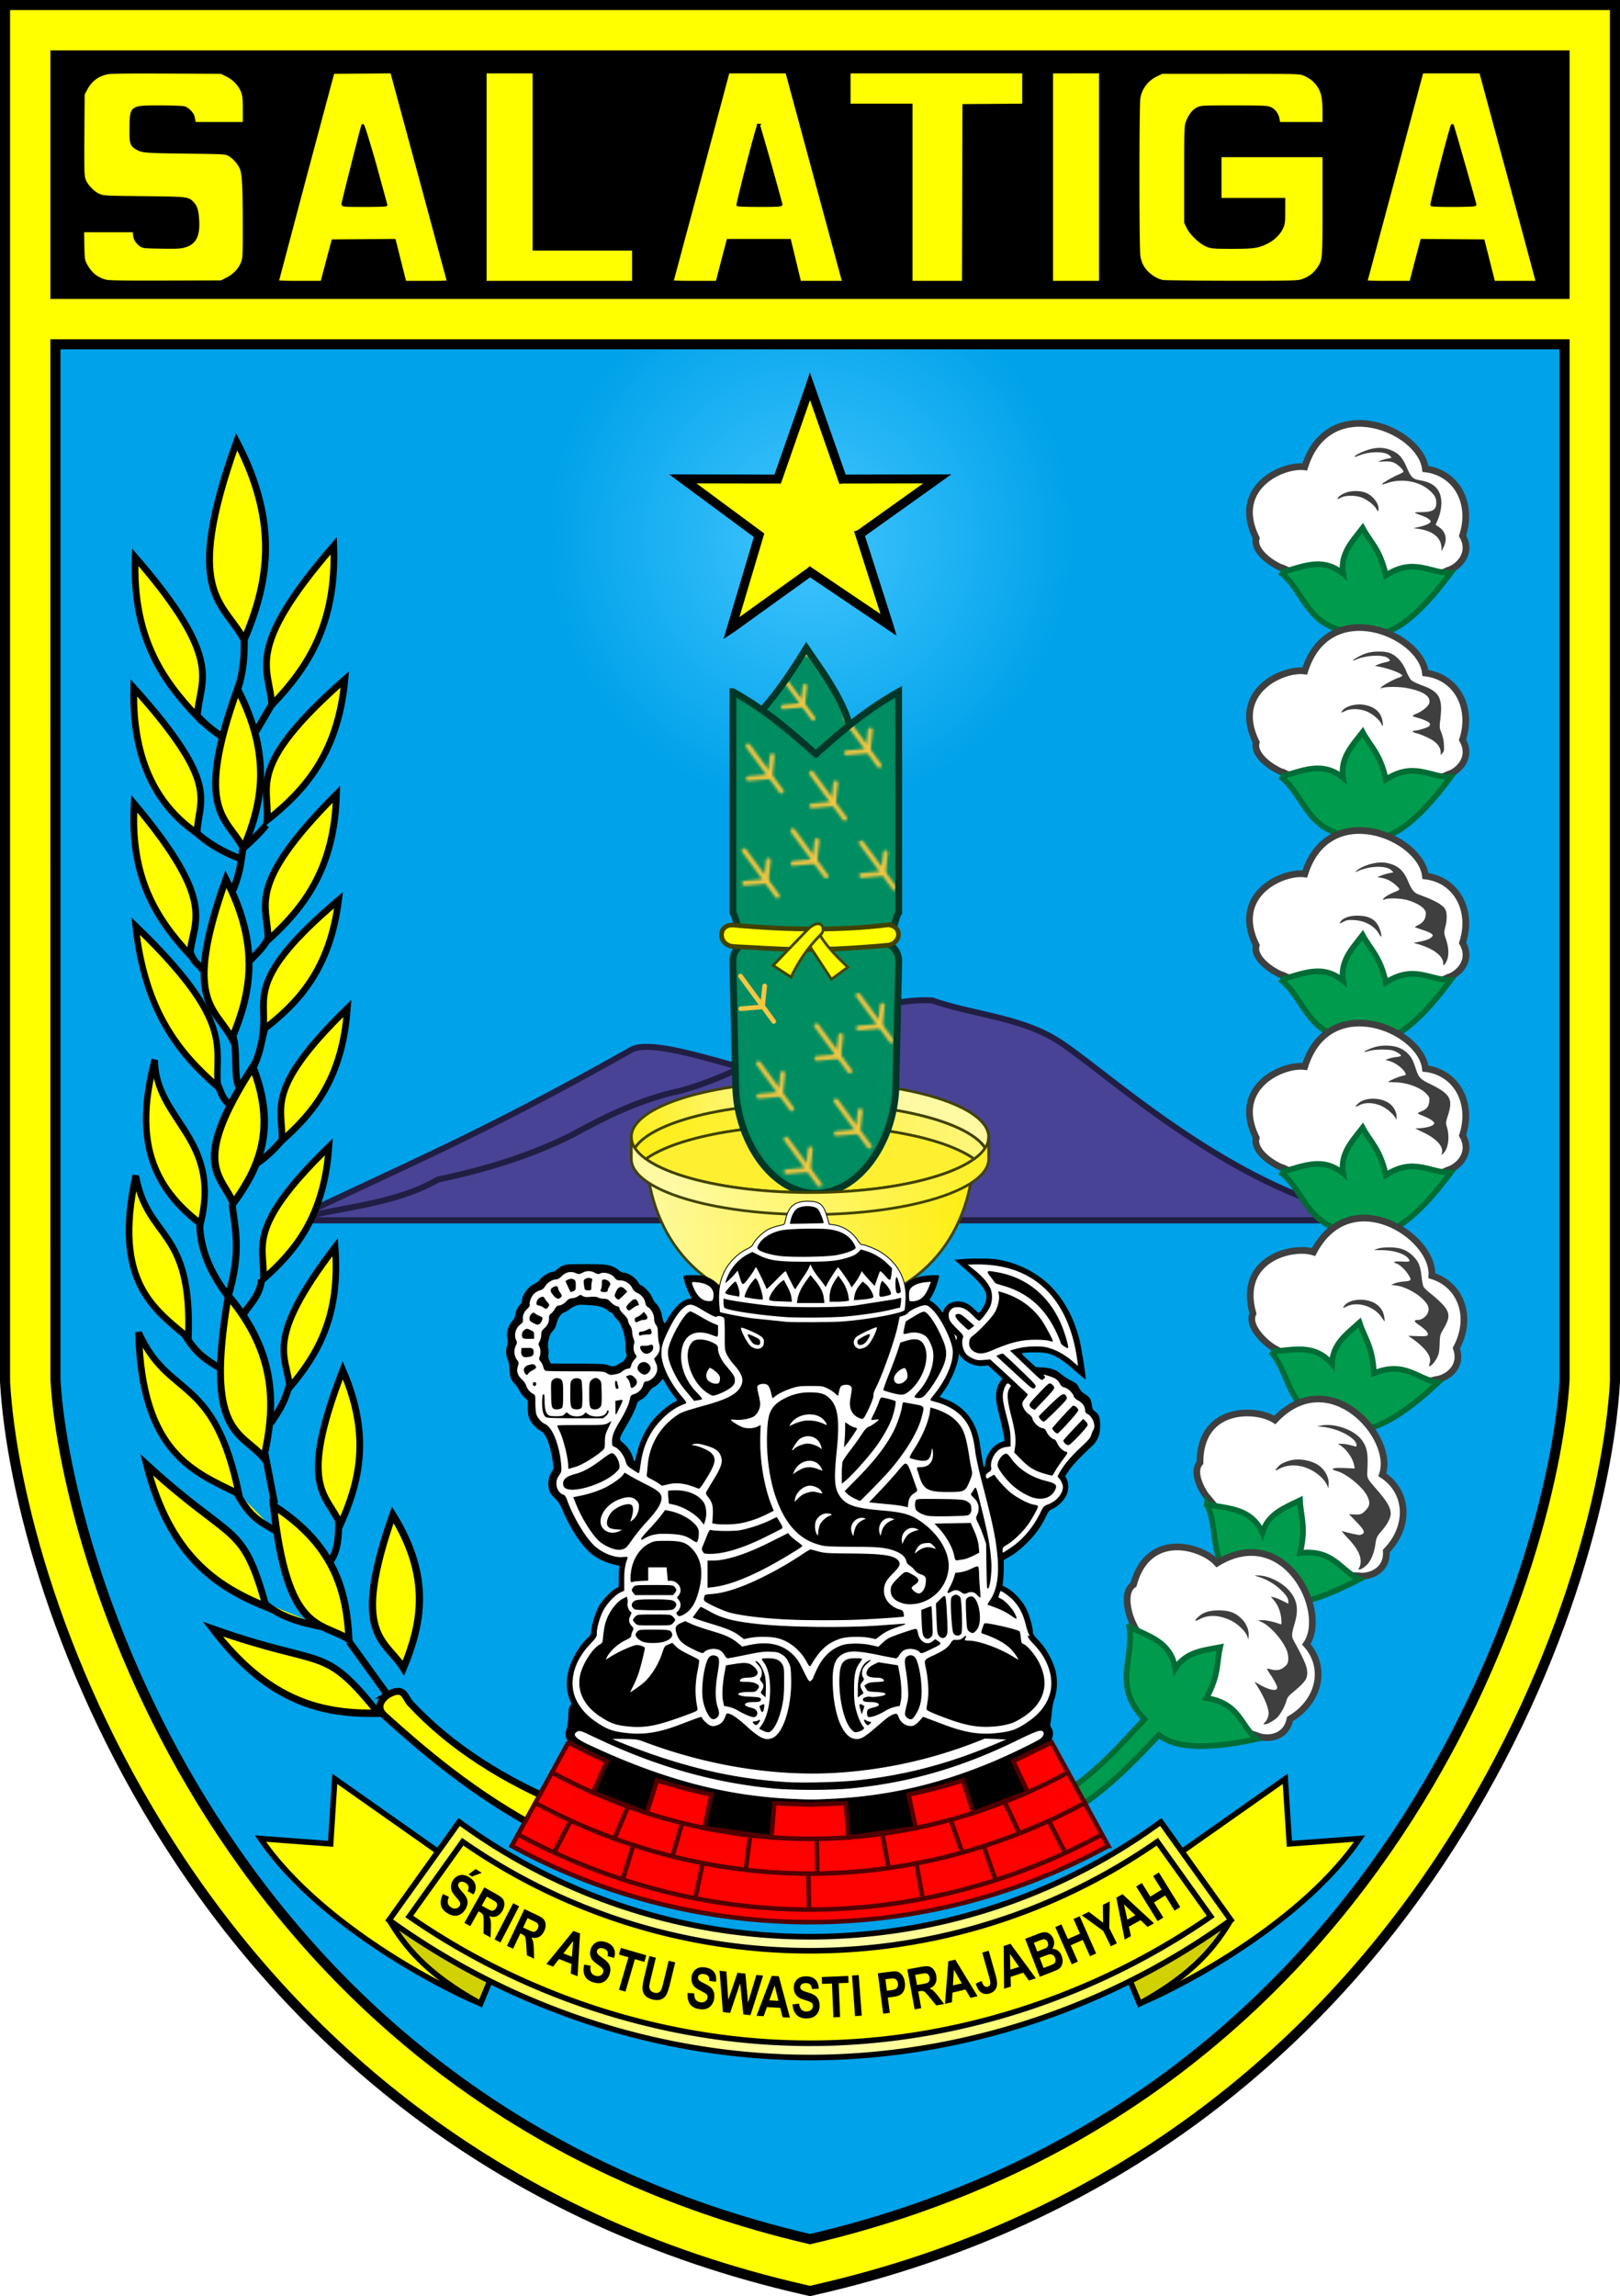<?xml version="1.0" encoding="UTF-8" standalone="no"?>
<svg
   xmlns:dc="http://purl.org/dc/elements/1.1/"
   xmlns:cc="http://creativecommons.org/ns#"
   xmlns:rdf="http://www.w3.org/1999/02/22-rdf-syntax-ns#"
   xmlns:svg="http://www.w3.org/2000/svg"
   xmlns="http://www.w3.org/2000/svg"
   xmlns:xlink="http://www.w3.org/1999/xlink"
   xmlns:sodipodi="http://sodipodi.sourceforge.net/DTD/sodipodi-0.dtd"
   xmlns:inkscape="http://www.inkscape.org/namespaces/inkscape"
   width="607.627"
   height="861.184"
   viewBox="0 0 160.768 227.855"
   version="1.1"
   id="svg331"
   sodipodi:docname="Seal_of_the_City_of_Salatiga (1) (1).svg"
   inkscape:version="1.0.1 (3bc2e813f5, 2020-09-07)">
  <sodipodi:namedview
     pagecolor="#ffffff"
     bordercolor="#666666"
     borderopacity="1"
     objecttolerance="10"
     gridtolerance="10"
     guidetolerance="10"
     inkscape:pageopacity="0"
     inkscape:pageshadow="2"
     inkscape:window-width="1366"
     inkscape:window-height="705"
     id="namedview333"
     showgrid="false"
     inkscape:zoom="0.70937044"
     inkscape:cx="205.5331"
     inkscape:cy="545.89857"
     inkscape:window-x="-8"
     inkscape:window-y="-8"
     inkscape:window-maximized="1"
     inkscape:current-layer="svg331" />
  <style
     id="style2"><![CDATA[.a{stroke-opacity:1}.b{fill:#fff}.c{stroke-width:.665}.d{fill:none}.e{stroke:#3f3f3f}.f{fill:#009b4c}.g{stroke:#006c35}.h{stroke-width:.565}.i{fill:#3f3f3f}.j{fill-rule:evenodd}.k{opacity:.997}.l{stroke-width:.465}.m{stroke-linecap:round}.n{stroke-width:.265}.o{opacity:.995}.p{stroke-dasharray:none}.q{stroke-linejoin:miter}.r{stroke-miterlimit:4}.s{stroke:#424200}.t{stroke-width:2.513}.u{stroke-width:.688}.v{stroke-width:.989}.w{stroke-width:.889}.x{stroke-width:.842}.y{stroke-width:.709}]]></style>
  <defs
     id="defs107">
    <linearGradient
       id="linearGradient1168"
       x1="45.422"
       y1="193.229"
       x2="118.139"
       y2="193.229"
       gradientUnits="userSpaceOnUse"
       spreadMethod="pad">
      <stop
         offset="0"
         stop-color="#ff0"
         id="stop1162" />
      <stop
         offset=".504"
         stop-color="#ffffb5"
         id="stop1164"
         style="stop-color:#ffff62;stop-opacity:1" />
      <stop
         offset="1"
         stop-color="#ff0"
         id="stop1166" />
    </linearGradient>
    <linearGradient
       id="A"
       gradientUnits="userSpaceOnUse"
       spreadMethod="pad">
      <stop
         offset="0"
         stop-color="#fffaa2"
         id="stop4" />
      <stop
         offset="1"
         stop-color="#ffee0a"
         id="stop6" />
    </linearGradient>
    <pattern
       xlink:href="#F"
       id="B"
       patternTransform="matrix(0.242,0,0,0.242,299.577,123.121)" />
    <radialGradient
       id="C"
       cx="104.98"
       cy="137.641"
       fx="104.98"
       fy="137.641"
       r="74.884"
       gradientTransform="matrix(0.35,0,0,0.359,43.66,3.963)"
       gradientUnits="userSpaceOnUse">
      <stop
         offset="0"
         stop-color="#42c5ff"
         id="stop10" />
      <stop
         offset="1"
         stop-color="#00a2e9"
         id="stop12" />
    </radialGradient>
    <linearGradient
       id="D"
       x1="45.422"
       y1="193.229"
       x2="118.139"
       y2="193.229"
       gradientUnits="userSpaceOnUse"
       spreadMethod="pad">
      <stop
         offset="0"
         stop-color="#ff0"
         id="stop15" />
      <stop
         offset=".504"
         stop-color="#ffffb5"
         id="stop17" />
      <stop
         offset="1"
         stop-color="#ff0"
         id="stop19" />
    </linearGradient>
    <linearGradient
       xlink:href="#A"
       id="E"
       x1="67.142"
       y1="118.26"
       x2="104.44"
       y2="118.26" />
    <pattern
       patternUnits="userSpaceOnUse"
       width="64.663"
       height="191.277"
       patternTransform="translate(1039.266,256.866)"
       id="F">
      <path
         d="M1.283 2.141l-.02 82.758c2.125 3.417.329 7.51 8.611 9.727-5.105 1.356-8.679 3.752-8.617 8.615l1.102 48.01c1.073 20.654 14.474 38.77 29.973 38.77s28.902-18.116 29.975-38.77l1.1-48.01c.062-4.863-3.512-7.259-8.617-8.615 8.282-2.216 6.489-6.31 8.613-9.727l-.02-82.758c-12.733 7.114-21.9 15.247-31.051 23.385C23.181 17.389 14.016 9.256 1.283 2.141z"
         fill="#008d62"
         fill-opacity="1"
         stroke="#007a55"
         class="a p q r t"
         id="path23" />
      <g
         stroke="#f5c742"
         class="d"
         id="g93">
        <g
           transform="matrix(3.78 0 0 3.78 -1132.303 -517.867)"
           class="l m p q r"
           id="g29">
          <path
             d="M305.193 185.127l2.155-.191.218-2.073"
             class="a"
             id="path25" />
          <path
             d="M305.166 181.882l3.3 4.5"
             class="a"
             id="path27" />
        </g>
        <g
           class="l m p q r"
           id="g91">
          <g
             transform="matrix(3.78 0 0 3.78 -1113.644 -532.153)"
             id="g35">
            <path
               d="M305.193 185.127l2.155-.191.218-2.073"
               class="a"
               id="path31" />
            <path
               d="M305.166 181.882l3.3 4.5"
               class="a"
               id="path33" />
          </g>
          <g
             transform="matrix(3.78 0 0 3.78 -1142.653 -546.147)"
             id="g41">
            <path
               d="M305.193 185.127l2.155-.191.218-2.073"
               class="a"
               id="path37" />
            <path
               d="M305.166 181.882l3.3 4.5"
               class="a"
               id="path39" />
          </g>
          <g
             transform="matrix(3.78 0 0 3.78 -1120.933 -560.287)"
             id="g47">
            <path
               d="M305.193 185.127l2.155-.191.218-2.073"
               class="a"
               id="path43" />
            <path
               d="M305.166 181.882l3.3 4.5"
               class="a"
               id="path45" />
          </g>
          <g
             transform="matrix(3.78 0 0 3.78 -1105.335 -571.657)"
             id="g53">
            <path
               d="M305.193 185.127l2.155-.191.218-2.073"
               class="a"
               id="path49" />
            <path
               d="M305.166 181.882l3.3 4.5"
               class="a"
               id="path51" />
          </g>
          <g
             transform="matrix(3.78 0 0 3.78 -1148.046 -625.884)"
             id="g59">
            <path
               d="M305.193 185.127l2.155-.191.218-2.073"
               class="a"
               id="path55" />
            <path
               d="M305.166 181.882l3.3 4.5"
               class="a"
               id="path57" />
          </g>
          <g
             transform="matrix(3.78 0 0 3.78 -1129.825 -633.319)"
             id="g65">
            <path
               d="M305.193 185.127l2.155-.191.218-2.073"
               class="a"
               id="path61" />
            <path
               d="M305.166 181.882l3.3 4.5"
               class="a"
               id="path63" />
          </g>
          <g
             transform="matrix(3.78 0 0 3.78 -1104.169 -628.8)"
             id="g71">
            <path
               d="M305.193 185.127l2.155-.191.218-2.073"
               class="a"
               id="path67" />
            <path
               d="M305.166 181.882l3.3 4.5"
               class="a"
               id="path69" />
          </g>
          <g
             transform="matrix(3.78 0 0 3.78 -1122.828 -654.893)"
             id="g77">
            <path
               d="M305.193 185.127l2.155-.191.218-2.073"
               class="a"
               id="path73" />
            <path
               d="M305.166 181.882l3.3 4.5"
               class="a"
               id="path75" />
          </g>
          <g
             transform="matrix(3.78 0 0 3.78 -1109.854 -674.718)"
             id="g83">
            <path
               d="M305.193 185.127l2.155-.191.218-2.073"
               class="a"
               id="path79" />
            <path
               d="M305.166 181.882l3.3 4.5"
               class="a"
               id="path81" />
          </g>
          <g
             transform="matrix(3.78 0 0 3.78 -1146.588 -665.097)"
             id="g89">
            <path
               d="M305.193 185.127l2.155-.191.218-2.073"
               class="a"
               id="path85" />
            <path
               d="M305.166 181.882l3.3 4.5"
               class="a"
               id="path87" />
          </g>
        </g>
      </g>
    </pattern>
    <linearGradient
       xlink:href="#A"
       id="G"
       x1="103.362"
       y1="180.222"
       x2="85.156"
       y2="180.222" />
    <linearGradient
       xlink:href="#A"
       id="H"
       x1="136.562"
       y1="184.272"
       x2="83.078"
       y2="184.272" />
    <linearGradient
       xlink:href="#A"
       id="I"
       x1="63.024"
       y1="123.631"
       x2="98.117"
       y2="123.631" />
    <linearGradient
       xlink:href="#linearGradient1168"
       id="J"
       x1="275.605"
       y1="238.865"
       x2="302.366"
       y2="263.892" />
    <linearGradient
       xlink:href="#D"
       id="K"
       x1="145.04"
       y1="171.805"
       x2="113.089"
       y2="198.828" />
    <path
       id="L"
       d="M23.488 43.831c4.338 8.327 3.041 14.222.744 19.683-2.035-3.846-6.193-4.468-.744-19.683z" />
    <path
       id="M"
       d="M23.561 68.361c3.476 6.69 2.437 11.425.596 15.813-1.631-3.09-4.961-3.589-.596-15.813z" />
    <path
       id="N"
       d="M252.12 112.887c4.338 8.327 3.041 14.222.744 19.683-3.964-8.139-1.784-6.842-.744-19.683z" />
    <path
       id="O"
       d="M248.22 110.29c10.901 10.888 7.046 16.859 4.644 22.28-8.584-12.634-1.509-13.877-4.644-22.28z" />
    <path
       id="P"
       d="M127.541 56.483l8.213 3.722 7.93-3.601c1.015-.28 2.475-1.659 1.457-3.439 1.061-3.248-.609-6.269-3.682-6.635-.45-3.955-9.625-7.696-11.976-.202-2.175-.284-7.316 2.01-4.815 7.081-.36 1.302 1.667 2.688 2.873 3.075z" />
    <path
       id="Q"
       d="M127.096 56.807c2.552 2.028 2.571 5.866 7.849 5.948 2.093.687 4.681-.061 9.023-5.907-2.128.039-3.624-1.548-6.433.243-.595-2.607-1.519-3.239-2.306-4.693-1.028 1.335-2.26 2.575-1.942 4.532-2.141-1.753-4.151-.602-6.19-.121z" />
    <linearGradient
       inkscape:collect="always"
       xlink:href="#D"
       id="linearGradient1160"
       gradientUnits="userSpaceOnUse"
       x1="25.842"
       y1="182.449"
       x2="134.926"
       y2="182.449"
       spreadMethod="pad" />
  </defs>
  <path
     d="M5.5 34.169h149.768V136.92c-.545 9.412-5.055 27.734-16.596 45.056-11.481 17.23-29.802 33.581-58.287 40.224-28.485-6.644-46.807-22.994-58.287-40.224-11.541-17.322-16.052-35.643-16.596-45.056z"
     fill="url(#C)"
     id="path109" />
  <path
     d="M5.5 5.501h149.768v23.668H5.5z"
     opacity=".998"
     class="j"
     id="path111" />
  <path
     d="M67.81 47.557l7.524 5.548-.003.012"
     fill="#ffeba3"
     id="path113" />
  <g
     stroke="#000"
     id="g137">
    <g
       fill="#ff0"
       id="g121">
      <path
         d="M83.607 47.543l-3.222-9.196-.014.043-3.189 9.139-.005.013-9.415-.021.047.035 7.521 5.561-2.748 9.242.059-.039 7.73-5.56.014-.012 7.811 5.272-.005-.017-2.873-8.987.003-.001 7.682-5.485.014-.01-9.387.021z"
         stroke-width=".892"
         id="path115" />
      <path
         d="M38.864 7.136l-2.908.023-2.909.023-2.756 10.307-2.758 10.416c-.002.084.495.109 2.205.109h2.207l.05-.195.544-2.057.494-1.862 3.049-.023 3.049-.023.086.326.441 1.755.441 1.754.085.325h2.168c2.024 0 2.165-.01 2.123-.151a8237.75 8237.75 0 0 1-2.696-9.983L38.996 7.593zm9.281.003v10.438 10.438h7.363 7.362v-1.646-1.646h-4.937-4.937v-8.792-8.792h-2.425zm24.116 0l-2.757 10.328-2.799 10.438c-.032.085.444.109 2.207.109h2.248l.264-1.018.544-2.078.281-1.061h3.055 3.055l.502 2.079.502 2.079h2.186 2.186l-.153-.542-2.827-10.438-2.673-9.896h-2.91zm12.004 0v1.646 1.645h3.075 3.075v8.792 8.792h2.598 2.598l.022-8.77.022-8.771 2.967-.023 2.967-.023V8.782 7.138h-8.662zm20.096 0v10.438 10.438h2.425 2.425V17.576 7.138h-2.425zm36.756 0l-2.756 10.329-2.796 10.438c-.031.085.446.109 2.201.109h2.241l.469-1.797.545-2.08.076-.283 3.049.023 3.049.023.519 2.057.519 2.057h2.155 2.154l-.043-.224c-.024-.123-1.285-4.82-2.802-10.438l-2.76-10.213h-2.909zm-127.012.01c-2.105.001-3.148.026-3.423.079-.987.189-1.69.724-2.184 1.662l-.241.458-.025 4.017c-.022 3.518-.008 4.069.115 4.44.19.572.861 1.294 1.445 1.555.453.203.486.205 4.484.251 4.405.051 4.381.048 4.861.575.314.345.427.727.484 1.635.097 1.556-.274 2.299-1.295 2.596-.412.12-.813.14-2.311.117-1.671-.026-1.831-.042-2.052-.206-.382-.285-.569-.595-.617-1.024l-.045-.4H10.75 8.199l.03 1.451c.029 1.384.04 1.471.267 1.902.465.886 1.116 1.418 2.003 1.637.337.083 1.76.105 5.946.093l5.502-.016.577-.284c.705-.347 1.288-.965 1.536-1.629.169-.45.178-.652.174-3.829-.005-3.885-.07-5.01-.32-5.577a3.08 3.08 0 0 0-1.185-1.312c-.343-.184-.459-.19-4.337-.239-4.093-.051-4.291-.068-4.868-.422-.5-.307-.561-.545-.53-2.082.04-2.018.006-1.994 2.948-1.993 1.109 0 2.16.04 2.334.088.354.098.825.577.894.908l.089.431.045.217h2.467 2.467v-1.339c0-1.139-.027-1.411-.178-1.815-.248-.663-.831-1.282-1.536-1.629l-.577-.284-5.372-.027-2.469-.006zm101.213.034l-.491.23c-.966.453-1.612 1.272-1.796 2.276-.131.714-.13 15.066 0 15.773.052.281.172.663.266.847.388.761 1.221 1.417 2.043 1.611.179.042 3.23.08 6.782.085 5.538.007 6.53-.01 6.973-.124h.001c.674-.173 1.338-.635 1.717-1.194.576-.851.575-.84.575-6.311v-4.922h-5.154-5.154v2.166 2.165h3.162 3.162l-.001 1.191c-.001 1.075-.021 1.234-.209 1.639-.262.563-.808 1.098-1.454 1.424-.891.45-1.301.51-3.461.51-1.773 0-2.019-.017-2.444-.177-.646-.242-1.608-1.136-1.933-1.798l-.242-.494v-4.764c0-4.475.01-4.79.165-5.197.255-.671.611-1.131 1.03-1.334.361-.175.5-.182 3.618-.18 2.974.002 3.272.016 3.597.163.412.187.694.593.778 1.117l.058.364h2.241 2.241v-1.151c0-1.365-.135-1.994-.566-2.625-.346-.506-.847-.89-1.469-1.127-.412-.157-.759-.165-7.233-.165zm-40.03 5.241a408.13 408.13 0 0 1 2.221 7.859c0 .085-.473.11-2.117.11-1.164 0-2.136-.031-2.16-.069s.418-1.86.982-4.049 1.047-3.922 1.074-3.85zm68.842.026c.071.133 2.241 7.738 2.241 7.855 0 .108-4.212.123-4.278.016-.024-.04.411-1.85.968-4.023s1.038-3.904 1.069-3.847zm-108.128.017c.079.081.522 1.504 1.185 3.813l1.108 4.048c-.019.036-.988.065-2.152.065-1.922 0-2.117-.013-2.117-.145 0-.119 1.789-7.202 1.965-7.779z"
         stroke-width=".287"
         id="path117" />
      <path
         d="M.5.5V3v134.092l.004.071c.602 10.581 5.315 29.4 17.432 47.585s31.763 35.609 61.893 42.468l.555.127.555-.127c30.131-6.859 49.777-24.283 61.893-42.468s16.829-37.004 17.431-47.585l.004-.071V.5H80.384zm5 5h74.884 74.884v23.668H5.5zm0 28.668h149.768v102.751c-.545 9.412-5.055 27.734-16.596 45.056-11.481 17.23-29.802 33.581-58.287 40.224-28.485-6.644-46.807-22.994-58.287-40.224-11.541-17.322-16.052-35.643-16.596-45.056z"
         id="path119" />
    </g>
    <g
       stroke-width=".556"
       id="g135">
      <path
         d="M291.505 245.578l-.416 6.447-6.967-.52c5.535 8.082 16.877 14.283 21.838 16.378l3.88-9.394z"
         fill="url(#J)"
         transform="translate(-258.28 -69.056)"
         id="path123"
         style="fill:#ffff00;fill-opacity:1" />
      <path
         d="M45.57 180.805l-6.949 9.731c1.45 2.407 3.456 5.216 9.059 8.292l3.88-9.394c-4.028-4.012-5.256-6.458-5.989-8.629z"
         fill="#efef00"
         id="path125"
         style="fill:#d1d100;fill-opacity:1" />
      <path
         d="M127.543 176.522l.416 6.447 6.967-.52c-5.535 8.082-16.877 14.283-21.838 16.378l-3.88-9.394z"
         fill="url(#K)"
         id="path127"
         style="fill:#ffff00;fill-opacity:1" />
      <path
         d="M115.198 180.805l6.949 9.731c-1.45 2.407-3.456 5.216-9.059 8.292l-3.88-9.394c4.028-4.012 5.256-6.458 5.989-8.629z"
         fill="#efef00"
         id="path129"
         style="fill:#d1d100;fill-opacity:1" />
      <path
         d="M45.57 180.805l-.412.577-6.538 9.154.58.411c11.949 8.465 26.521 13.229 41.183 13.229s29.233-4.764 41.182-13.229l.581-.411-6.95-9.731-.577.412a58.91 58.91 0 0 1-68.474 0z"
         fill="url(#D)"
         class="j k"
         id="path131"
         style="fill:url(#linearGradient1160);fill-opacity:1.0" />
      <path
         d="M45.916 182.76a60.31 60.31 0 0 0 68.936 0l5.299 7.42c-11.6 8.04-25.65 12.58-39.767 12.58s-28.167-4.54-39.767-12.58z"
         class="d k"
         id="path133"
         style="fill:#ffff00;fill-opacity:1" />
    </g>
  </g>
  <g
     fill="#494396"
     stroke="#211e44"
     stroke-width=".595"
     id="g143">
    <path
       d="M139.256 121.089H28.857c11.241-5.388 18.806-8.453 33.891-16.965 3.182-1.451 15.397 4.131 23.263 4.408 7.743 1.643 14.712 5.712 22.42 7.471 9.566 3.301 19.789 3.464 29.684 5.136l.57-.025.57-.025z"
       id="path139" />
    <path
       d="M28.857 121.089c4.885-1.327 10.157-1.488 14.618-4.042 4.566-.958 9.025-2.293 13.215-4.38 3.457-1.902 6.973-3.624 10.857-4.431 4.122-1.145 7.947-3.119 11.464-5.519 4.381-1.361 8.864-3.709 13.492-3.44 4.425 1.542 9.315 1.656 13.225 4.508 5.048 3.462 18.426 15.791 32.38 17.303z"
       id="path141" />
  </g>
  <g
     class="s n"
     id="g153">
    <g
       transform="translate(-24.616 -69.056)"
       class="j"
       id="g149">
      <path
         d="M122.73 181.885c0-3.044-7.938-5.511-17.73-5.511s-17.73 2.468-17.73 5.511v2.184m0 0c0-3.044 7.938-5.511 17.73-5.511s17.73 2.468 17.73 5.511v-2.184"
         fill="url(#G)"
         class="k"
         id="path145" />
      <path
         d="M122.73 184.069c0-3.044-7.938-5.511-17.73-5.511s-17.73 2.468-17.73 5.511l.783.559c2.231-2.251 8.974-3.886 16.947-3.886 7.778 0 14.387 1.557 16.776 3.723l.954-.395"
         fill="url(#H)"
         class="k"
         id="path147" />
    </g>
    <path
       d="M80.384 111.685c7.295 0 13.561 1.369 16.282 3.326-2.72 1.958-8.985 3.329-16.282 3.329s-13.56-1.37-16.281-3.328c2.721-1.957 8.985-3.327 16.281-3.327zm16.933 1.689a3.38 3.38 0 0 1 .437.528 3.38 3.38 0 0 0-.437-.528z"
       fill="#fff131"
       class="o"
       id="path151" />
  </g>
  <g
     transform="translate(-227.63 -69.056)"
     id="g177">
    <g
       stroke="#003726"
       id="g159">
      <path
         d="M307.866 148.801l4.409-5.563c.05-3.547-3.015-7.494-4.627-9.873-2.101 3.461-4.281 6.351-5.945 7.636z"
         fill="url(#B)"
         class="c"
         id="path155" />
      <path
         d="M1040.549 259.008l-.02 82.758c2.125 3.417.329 7.51 8.611 9.727-5.105 1.356-8.679 3.752-8.617 8.615l1.102 48.01c1.073 20.654 14.474 38.77 29.973 38.77s28.902-18.116 29.975-38.77l1.1-48.01c.062-4.863-3.512-7.259-8.617-8.615 8.282-2.216 6.489-6.31 8.613-9.727l-.02-82.758c-12.733 7.114-21.9 15.247-31.051 23.385-9.151-8.138-18.316-16.271-31.049-23.385z"
         transform="matrix(.265 0 0 .265 24.616 69.056)"
         fill="url(#F)"
         class="t"
         id="path157" />
    </g>
    <g
       fill="#ff0"
       class="s"
       id="g169">
      <path
         d="M315.786 160.827c1.463.155 1.224 1.862 0 2.021-8.018.749-11.033.337-15.39.136-1.56-.149-1.542-2.237 0-2.132 5.699.525 10.854.54 15.39-.026z"
         class="l"
         id="path161" />
      <g
         class="n"
         id="g167">
        <path
           d="M307.557 162.297l2.584 3.934 1.62-1.196c-.884-.863-2.297-2.192-2.912-3.49-.406.29-.857.51-1.292.752z"
           id="path163" />
        <path
           d="M304.356 164.861l3.394-3.529c1.288-1.293 1.855-.212 1.408.386-1.454 1.433-2.34 2.867-3.028 4.3z"
           id="path165" />
      </g>
    </g>
    <g
       stroke="#f5c742"
       class="d l m"
       id="g175">
      <path
         d="M301.143 169.16l2.155-.191.218-2.073"
         id="path171" />
      <path
         d="M301.116 165.915l3.3 4.5"
         id="path173" />
    </g>
  </g>
  <g
     class="n s"
     id="g183">
    <path
       d="M64.353 116.925c1.315 8.088 7.461 13.006 16.031 13.006s14.716-4.918 16.031-13.006l-16.031 2.564z"
       fill="url(#I)"
       class="o"
       id="path179" />
    <path
       d="M62.654 115.013c0 3.044 7.938 5.511 17.73 5.511s17.73-2.468 17.73-5.511v-2.184c0 3.044-7.938 5.511-17.73 5.511s-17.73-2.468-17.73-5.511z"
       fill="url(#E)"
       class="j k"
       id="path181" />
  </g>
  <g
     stroke="#000"
     id="g199">
    <g
       stroke-width=".083"
       id="g189">
      <path
         d="M97.277 124.93h-.002a22.49 22.49 0 0 0-1.83.06l-.625.052.964.847c2.092 1.839 2.468 2.551 1.928 3.649-.143.29-.336.597-.429.681-.166.15-.179.145-.65-.305-.592-.564-1.093-.773-1.726-.721-.552.046-1.001.351-1.214.826l-.143.32-.308-.404c-.245-.321-.617-.64-1.044-.895-.015-.009.063-.161.172-.337.244-.394.518-1.036.645-1.517l.142-.48c.034-.089-.025-.121-.234-.123l-.281-.003c-1.643.054-2.653.437-3.182 1.514H71.707c-.536-.799-1.212-1.486-2.706-1.514l-.564.003c-.489.003-.564.023-.564.155 0 .236.391 1.329.625 1.748l.211.408c0 .017-.101.031-.224.031-.625 0-1.457.732-2.131 1.877-.372.631-.378.636-.502.446-.069-.106-.154-.379-.188-.608-.074-.496-.319-1.005-.625-1.295-.122-.116-.289-.389-.371-.606-.144-.383-.864-1.148-1.086-1.154-.052-.002-.196-.168-.318-.37-.252-.416-.963-.878-1.352-.879-.133-.001-.351-.095-.491-.214-.64-.538-1.149-.645-3.029-.634l-1.434.004c-.855 0-1.176.098-1.633.499-.164.144-.369.261-.458.261-.306 0-1.027.429-1.257.749a1.33 1.33 0 0 1-.507.418c-.606.219-1.268 1.095-1.27 1.681 0 .119-.081.288-.179.376-.231.205-.486.761-.488 1.065 0 .149-.111.366-.297.583-.402.47-.592 1.133-.48 1.678a1.39 1.39 0 0 1-.035.794c-.134.433-.096.932.107 1.406.076.178.141.587.151.942.018.679.137.99.535 1.391a2.78 2.78 0 0 1 .425.63 2.68 2.68 0 0 0 .517.689l.329.298.003.731c0 .553.043.823.171 1.107a2.76 2.76 0 0 0 1.097 1.176c.514.265.953 1.352 1.192 2.95.116.775.115.839-.026 1.044a2.25 2.25 0 0 0-.342 1.782c.086.358.193.527.573.901s.533.614.829 1.311c.673 1.583 1.586 3.021 2.49 3.925.6.6 1.591 1.12 2.545 1.336l.593.134-.05.25c-.028.138-.05.618-.05 1.067v.817l-.362.212c-.455.267-1.294 1.156-1.596 1.693-.323.573-.694 1.729-.763 2.372-.052.48-.091.57-.339.779-.67.561-1.46 1.823-1.815 2.897-.378 1.144-.362 2.33.044 3.275.171.397.17.409.016.579-.129.142-.165.35-.199 1.147-.023.544-.088 1.053-.146 1.155-.24.421-.091 1.067.353 1.53l.28.293v9.657h44.164 1.451 1.451v-9.981l.211-.277c.294-.386.347-.933.125-1.309a.67.67 0 0 1-.098-.61c.04-.176.097-.64.126-1.031a5.93 5.93 0 0 1 .27-1.337c.31-.896.307-2.097-.008-3.049s-.926-1.984-1.582-2.669c-.439-.459-.564-.644-.565-.839 0-.471-.34-1.67-.649-2.298-.386-.782-1.255-1.722-1.902-2.058l-.46-.239.062-.585a15.04 15.04 0 0 0 .061-1.295v-.71l.714-.418c.49-.287.979-.679 1.561-1.253.876-.864 1.374-1.552 1.91-2.635.278-.563.351-.646.683-.784a3.13 3.13 0 0 0 1.346-1.322c.233-.499.245-1.164.029-1.588l-.156-.306.379-.568c.345-.516 1.09-1.31 2.246-2.392a2.41 2.41 0 0 0 .842-1.78c.058-.862-.09-1.4-.446-1.62-.213-.132-.294-.249-.33-.482-.123-.791-.199-.932-.671-1.234-.336-.215-.504-.394-.643-.685-.165-.345-.264-.432-.789-.696a5.67 5.67 0 0 1-.994-.648c-.465-.409-1.002-.594-1.861-.64l-.615-.033-.752-.687c-.72-.658-.744-.691-.555-.768.312-.127 2.061-.114 2.536.019.811.226 1.507.667 2.598 1.646l1.092.925c.061-.061-.408-3.056-.598-3.816-.513-2.057-1.391-3.764-2.63-5.115-1.38-1.505-3.517-2.605-5.637-2.899-.34-.047-.925-.073-1.556-.076zm-39.637 4.497l.793.044c.918.046 1.492.194 1.823.474.146.123.339.247.429.276a.37.37 0 0 1 .213.209c.028.086.199.305.38.487s.33.375.33.428.061.216.136.361c.207.4.385 1.298.37 1.862-.008.278.025.607.073.734.073.193.054.283-.122.561-.115.182-.241.331-.28.331s-.201.088-.36.196c-.396.269-.63.296-1.071.126-.328-.127-.718-.146-3.049-.152l-2.674-.007-.149-.323c-.104-.226-.133-.421-.096-.65a1.75 1.75 0 0 0-.028-.62c-.1-.362.118-1.314.366-1.597.308-.351.362-.451.471-.863.149-.563.457-.996.795-1.118a2.12 2.12 0 0 0 .547-.331c.236-.204.874-.45 1.102-.425zm37.491 4.782c.02.006.059.069.136.195.443.727 1.467 1.201 2.369 1.095l.441-.052.729.671.728.671-.243.336c-.308.425-.456 1.12-.388 1.827.029.299.202 1.108.385 1.797l.386 1.76.052.507-.385.147c-.77.294-1.406 1.145-1.521 2.035-.052.401-.135.537-.229.376-.039-.067-.236-1.219-.394-2.304-.316-2.174-1.503-3.694-3.441-4.404l-.551-.212c-.015-.011.149-.258.364-.55.782-1.062 1.534-2.89 1.542-3.747 0-.103.003-.154.021-.149zm-29.314 2.579c.015.019.129.222.252.452a11.93 11.93 0 0 0 .715 1.086l.491.668-.305.159c-.845.439-1.923 1.427-2.526 2.313a8.72 8.72 0 0 0-1.171 2.63l-.209.85c-.059.205-.177.099-.28-.251a3.02 3.02 0 0 0-.919-1.42c-.401-.361-.413-.385-.336-.665.044-.16.273-.606.509-.993.53-.868 1.056-1.941 1.12-2.283.038-.2.141-.309.463-.488.285-.159.503-.37.699-.677.175-.274.386-.488.544-.554.142-.059.408-.277.591-.484s.345-.363.36-.344z"
         id="path185" />
      <path
         d="M97.026 125.43a6.95 6.95 0 0 0-.363.003l-.745.026.751.599c.788.629 1.348 1.274 1.586 1.828.222.517.191 1.325-.071 1.834s-.878 1.295-1.015 1.295c-.055 0-.287-.192-.515-.428-.647-.668-1.073-.909-1.607-.909-.385 0-.484.035-.694.244a.69.69 0 0 0-.244.589c0 .472.137.696.864 1.414.56.553.618.639.549.82-.199.522.01 1.362.436 1.753.11.101.385.266.612.366.351.155.507.175 1.05.133l.637-.049 1.832 1.681 1.857 1.742c.014.034-.087.191-.224.347s-.271.376-.299.488c-.073.298.269.916.64 1.155.198.127.329.287.363.443.079.36.608.877.966.945.246.046.325.115.444.384.141.32.592.745.791.745.055 0 .169.162.254.36.166.387.568.779.88.858.184.046.17.078-.328.739-.287.38-.626.885-.755 1.121s-.258.43-.286.43a9.76 9.76 0 0 1-.661-.169c-1.008-.279-1.568-.612-2.339-1.391l-.696-.704.066-.435c.127-.832.041-1.599-.346-3.105-.433-1.683-.479-2.336-.197-2.799l.176-.288-.188-.153c-.177-.144-.197-.144-.345-.01-.086.078-.217.349-.291.602-.176.607-.119 1.107.316 2.75.277 1.044.349 1.468.356 2.065l.009.752-.377.043a1.96 1.96 0 0 0-.678.23c-.55.34-.966 1.18-.884 1.788.041.302.022.343-.24.512-.282.183-.356.403-.212.631.057.09.143.067.425-.111.194-.123.361-.211.37-.196a10.41 10.41 0 0 0 1.503 1.667c.678.571 1.871 1.204 2.429 1.288.208.031.378.091.378.133 0 .154-.534 1.132-.939 1.72-.498.722-1.442 1.64-2.093 2.035-.439.266-.472.308-.474.602-.002.302.007.312.186.218.103-.054.458-.285.79-.512 1.132-.778 2.161-2.015 2.845-3.42.301-.619.328-.647.772-.815.69-.261 1.263-.841 1.424-1.441a.91.91 0 0 0-.043-.696c-.074-.194-.209-.42-.299-.502-.163-.147-.162-.152.056-.532.449-.782 1.12-1.584 2.067-2.468.779-.727.993-.976 1.072-1.25.054-.188.153-.427.219-.531.271-.429-.095-1.386-.621-1.626-.146-.066-.2-.159-.2-.339 0-.366-.283-.761-.705-.985-.226-.12-.391-.273-.421-.39-.082-.327-.615-.847-.929-.906-.218-.041-.328-.13-.468-.379-.218-.388-.427-.536-1.057-.747-.622-.208-.752-.211-.572-.012.126.14.124.161-.037.298-.194.166-.003.321-2.297-1.878l-.929-.89.303-.087c.751-.216 1.369-.3 2.182-.297.73.002.988.04 1.536.228.735.252 1.542.744 2.206 1.345.243.22.455.386.471.368s-.024-.389-.089-.825c-.824-5.554-3.819-8.792-8.573-9.273-.388-.039-.911-.067-1.321-.072zm-38.595.664c-.207 0-.417.053-.627.16-.312.159-.349.161-.663.035-.513-.205-1.004-.099-1.409.306-.21.21-.403.326-.541.326-.373 0-.887.31-1.106.667-.154.25-.289.358-.535.426-.181.05-.45.212-.598.36-.271.271-.502.884-.416 1.107.027.071-.071.222-.24.371-.32.281-.498.717-.444 1.086.03.202-.015.284-.251.464-.476.363-.667 1.121-.409 1.617.094.18.086.253-.053.526a1.42 1.42 0 0 0 .123 1.407c.195.253.2.284.09.618-.162.493-.031.937.39 1.317.178.161.368.426.422.589.126.383.376.695.68.853.242.125.243.13.244.897 0 .424.04.913.088 1.086.109.394.532.884.892 1.035.719.3 1.435 2.125 1.582 4.033.046.59.033.657-.173.961-.278.41-.333.627-.28 1.103.046.41.37.835.698.918.132.033.232.186.366.561.555 1.552 1.69 3.478 2.583 4.386.774.786 2.049 1.326 2.942 1.245.446-.04.496-.03.445.093-.237.572-.323 1.141-.323 2.118v1.06l-.337.151c-.543.243-1.398 1.147-1.753 1.853-.349.694-.632 1.697-.632 2.24 0 .341-.044.411-.711 1.124-1.32 1.411-1.912 3.082-1.627 4.593.212 1.124 1.02 2.253 2.19 3.059 1.205.83 1.765 1.029 3.35 1.191 1.571.16 3.094-.093 5.052-.839 1.911-.728 2.189-.824 2.189-.748 0 .155.546.696.816.809.212.088.352.095.603.027.547-.147.821-.44 1.034-1.104.101-.314.843.115 1.975 1.143 1.344 1.221 1.911 1.478 2.614 1.184v.001c1.128-.471 1.988-3.277 1.879-6.128-.036-.93-.063-1.075-.284-1.506-.184-.36-.344-.538-.653-.73-.363-.225-.495-.257-1.168-.282-.633-.023-1.034.029-2.419.314-.913.188-1.722.341-1.796.341s-.211-.139-.303-.31a1.41 1.41 0 0 0-.442-.469c-.483-.28-1.353-.168-1.671.215-.08.096-.25.04-1.009-.331-1.073-.525-1.431-.866-1.633-1.559-.167-.575-.092-.738.45-.979l.373-.166.629.286c.346.157 1.175.445 1.841.639 1.495.436 2.075.695 2.699 1.204l.486.396.559-.126c1.968-.445 3.389-.151 4.472.925.388.386.589.692.978 1.496.579 1.194.663 1.288.908 1.025.096-.103.174-.221.174-.262s.167-.424.372-.851c.587-1.223 1.393-1.99 2.469-2.353.623-.21 1.969-.208 2.907.005l.694.157.35-.334c.193-.184.489-.416.657-.516.303-.181 2.472-.93 2.691-.93.069 0 .136.136.17.347.145.91.936 1.365 1.526.878l.236-.195.271.185c.329.226.335.22-.792.768-.725.352-.87.397-.954.296-.321-.387-1.189-.5-1.674-.219a1.41 1.41 0 0 0-.442.469c-.092.17-.228.309-.303.31s-.864-.15-1.754-.333c-2.024-.417-2.828-.444-3.478-.121-.882.439-1.168 1.3-1.082 3.253.134 3.02 1.038 5.145 2.248 5.282.618.07.903-.106 2.691-1.661.613-.532.998-.775 1.328-.836.114-.021.182.057.268.306.23.665 1.003 1.084 1.566.849.154-.064.42-.281.592-.481l.312-.364.602.221 1.497.563c1.955.747 3.479 1 5.055.84 1.611-.164 2.122-.346 3.351-1.193 1.134-.782 1.858-1.746 2.143-2.853.388-1.511-.21-3.343-1.557-4.765-.63-.666-.808-.954-.518-.843.121.046.119.027-.01-.171-.08-.123-.234-.575-.34-1.004-.251-1.013-.613-1.736-1.185-2.369-.381-.421-1.167-.997-1.365-1-.054-.001-.271.67-.228.707.015.013.147.084.293.159.396.201 1.043.895 1.301 1.396.125.243.212.456.194.474s-.215-.097-.438-.256c-.502-.357-1.076-.646-1.783-.897l-.566-.208c-.013-.009.106-.207.264-.442.63-.936.877-2.381.721-4.216-.155-1.827-.457-3.294-1.502-7.286-.359-1.372-.64-2.649-.717-3.258-.231-1.828-.628-2.791-1.492-3.621-.586-.562-1.412-1.014-2.311-1.263-.331-.092-.619-.184-.639-.204s.142-.256.36-.524c1.206-1.481 1.936-3.204 1.853-4.373-.07-.982-1.095-3.105-1.921-3.98-.576-.609-.751-.666-1.395-.449-.553.186-1.12.507-1.233.697-.038.063-.234.168-.436.232l-.368.117-.154.767c-.29 1.443-1.501 4.9-2.214 6.317-.157.312-.263.604-.235.649.075.122-.188.859-.603 1.691-.328.658-.387.73-.552.68-.853-.255-1.228-.938-1.055-1.926.188-1.078.189-1.115.033-1.288-.169-.187-.584-.219-.91-.07-.161.073-.233.199-.309.541l-.1.445-.297-.261c-.163-.143-.505-.358-.76-.478-.43-.202-.548-.217-1.633-.217-.994 0-1.264.03-1.794.196-.694.218-1.333.518-1.719.807l-.255.191-.149-.577c-.166-.643-.34-.827-.786-.827-.328 0-.562.11-.634.296-.028.073.024.42.116.77s.166.791.166.979c0 .482-.308 1.043-.673 1.229-.427.217-1.213.344-1.77.287-.276-.028-.48-.017-.48.028 0 .157.938.743 1.348.841.467.112 1.039.064 1.39-.118l.228-.118-.03 1.042c-.068 2.371.37 5.021 1.145 6.94l.177.439-.665.334a10.26 10.26 0 0 1-2.569.884c-.637.122-1.914.156-2.458.066l-.306-.05.046-.782c.053-.884-.056-1.299-.482-1.834-.191-.24-.226-.34-.161-.461a69.22 69.22 0 0 1 .743-1.243c.684-1.128.869-1.642.761-2.119-.149-.66-.523-.974-1.51-1.269-.71-.212-.98-.245-1.313-.156-.222.06-.251.198-.042.198.358 0 1.461.447 1.73.701.577.544.501.994-.427 2.513-.495.81-.674 1.04-.775.997-1.187-.513-2.1-.639-3.033-.42l-.562.133-.356-.241a7.44 7.44 0 0 0-.753-.432c-.377-.183-.393-.206-.358-.489a29.06 29.06 0 0 0 .086-.882 6.54 6.54 0 0 1 2.55-4.628c.718-.541.778-.564 3.237-1.257 2.096-.59 3.022-1.088 3.425-1.843.358-.672.179-1.267-.664-2.218-.282-.317-.603-.777-.715-1.021-.193-.422-.203-.522-.194-1.947.006-.845-.026-1.569-.072-1.655-.094-.176-.678-.304-.763-.167-.064.103-.54-.124-1.576-.753-.869-.528-1.162-.555-1.69-.152-.483.368-.977 1.08-1.523 2.19-.588 1.197-.751 1.716-.747 2.381.008 1.215.796 2.875 2.09 4.4.384.453.429.539.302.583-.862.293-1.669.842-2.452 1.67-1.122 1.186-1.774 2.617-2.007 4.397-.058.448-.129.814-.157.814s-.291-.16-.584-.355c-.499-.332-.542-.388-.685-.864-.172-.574-.661-1.2-1.071-1.369-.233-.097-.254-.138-.254-.512 0-.517.199-1.04.736-1.927.571-.945.911-1.68 1.019-2.202.084-.404.111-.438.416-.529.423-.127.809-.518.921-.934.069-.258.129-.33.274-.33.272-.001.706-.293.896-.605a1.21 1.21 0 0 0 .096-1.257l-.176-.418.245-.279a1.22 1.22 0 0 0 .248-1.23c-.06-.191-.113-.629-.116-.973-.005-.51-.04-.676-.193-.89-.124-.174-.188-.384-.188-.619 0-.421-.302-.991-.614-1.158-.148-.079-.227-.209-.266-.438-.069-.406-.393-.801-.811-.988-.227-.102-.373-.249-.505-.51-.216-.429-.743-.743-1.245-.743-.245 0-.345-.047-.455-.213-.281-.429-1.121-.677-1.538-.454-.12.064-.236.044-.474-.083-.2-.107-.405-.161-.612-.161zm39.744.085c.13-.004.381.043.788.114 3.107.544 5.462 2.626 6.57 5.809.27.775.477 1.576.421 1.631-.019.019-.174-.06-.343-.175s-.309-.255-.309-.311-.161-.459-.358-.895c-1.139-2.525-2.878-4.081-5.367-4.802-.406-.118-.746-.222-.755-.233s-.207-.273-.441-.583c-.303-.402-.423-.548-.206-.555zm-39.721.679c.036.002.071.006.103.014.185.046.209.085.153.24a1.96 1.96 0 0 0-.065.54c.002.347-.005.355-.274.355-.152 0-.29-.047-.308-.104a4.59 4.59 0 0 1-.078-.489c-.041-.343-.024-.396.154-.491.086-.046.208-.07.316-.065zm-1.778.083c.072-.002.138.015.216.05.182.083.205.146.205.557 0 .421-.02.471-.214.545-.118.045-.221.081-.23.081s-.119-.223-.245-.495-.23-.511-.23-.532.115-.086.255-.144c.096-.04.172-.06.244-.062zm3.285.064c.251 0 .562.224.559.402-.002.078-.058.214-.125.304a.63.63 0 0 0-.123.313c0 .117-.066.152-.288.152-.158 0-.306-.03-.329-.067s-.006-.121.036-.188.077-.3.078-.518c.001-.357.021-.397.192-.397zm32.484.142l-.61.056c-.689.063-1.269.312-1.513.648-.114.158-.158.353-.154.692.003.26.028.508.055.553.099.16.729.085 1.096-.13h0c.384-.225.685-.659.962-1.389zm-23.642.035c-.262.013-.208.166.036.719.373.844.938 1.293 1.58 1.255.305-.018.337-.043.397-.312.207-.927-.376-1.508-1.641-1.638-.162-.017-.285-.028-.372-.023zm-13.606.495c.089.005.146.056.146.152 0 .085.092.291.205.457.184.271.192.316.078.43-.203.203-.388.148-.679-.203-.32-.385-.338-.533-.086-.709.127-.089.248-.131.336-.126zm6.442.082c.107.008.222.074.345.198l.211.211-.379.379c-.208.208-.41.379-.448.379s-.136-.075-.218-.165c-.144-.159-.144-.18.022-.564.132-.306.287-.452.466-.438zm37.483.432l.369.111c1.635.492 2.988 1.466 3.898 2.806.319.47 1.093 1.927 1.048 1.973-.01.01-.167-.024-.348-.077s-.762-.097-1.29-.098c-1.407-.003-2.464.249-4.277 1.023-.858.366-1.26.42-1.703.227-.432-.188-.643-.529-.594-.964.035-.311.095-.413.363-.619.714-.548 1.993-1.932 2.222-2.406.287-.593.431-1.247.365-1.658zm-41.526.358c.058-.004.114.029.215.095.167.11.332.129.773.092.397-.033.622-.013.77.069.115.064.37.117.567.119.308.003.404.051.676.337.183.193.429.356.581.386.194.039.265.099.265.225 0 .097.182.348.418.575.269.26.418.473.418.6 0 .108.094.335.209.504a1.15 1.15 0 0 1 .208.641c0 .183.057.469.127.635a.79.79 0 0 1 .043.6c-.09.325-.006.78.195 1.054.105.143.092.185-.122.399-.131.131-.279.387-.327.568-.066.246-.132.33-.258.33-.197 0-.464.127-.701.333a1.11 1.11 0 0 1-.46.195 10.66 10.66 0 0 0-.46.088c-.092.021-.317-.051-.501-.159-.334-.197-.339-.197-3.133-.195-1.539.001-2.864-.023-2.943-.054s-.168-.188-.198-.347a1.38 1.38 0 0 0-.254-.527c-.167-.198-.185-.273-.115-.459.118-.309.105-.797-.028-1.051-.097-.185-.091-.252.042-.5a1.62 1.62 0 0 0 .154-.643c0-.309.044-.396.328-.653.326-.295.453-.599.441-1.062a.39.39 0 0 1 .181-.354c.103-.068.272-.274.376-.458.121-.215.247-.335.354-.335.241 0 .609-.21.838-.477.147-.171.287-.238.532-.253a1.24 1.24 0 0 0 .562-.19c.109-.08.169-.121.227-.125zm-3.718.178c.059.008.093.051.139.141a2.22 2.22 0 0 0 .292.396c.183.197.188.226.068.397-.153.219-.172.219-.495.011-.138-.088-.315-.161-.392-.161-.21-.001-.263-.148-.151-.418a.62.62 0 0 1 .342-.324c.053-.018.095-.031.13-.038.026-.005.048-.007.068-.004zm9.11.245c.114-.007.201.077.28.252.122.267.121.287-.016.287-.062 0-.268.113-.459.251-.4.289-.368.28-.498.151-.163-.163-.119-.279.246-.644.191-.191.333-.289.447-.296zm5.529 1.207c.065 0 .497.224.96.497s1.044.581 1.291.684l.45.186v.528c0 .29-.028.527-.063.527s-.265-.077-.513-.171c-1.781-.677-2.977.087-3.082 1.97-.073 1.306.489 2.701 1.518 3.767.332.344.579.641.549.66s-.206.058-.39.088l-.335.054-.583-.698c-.782-.937-1.061-1.363-1.489-2.27s-.583-1.629-.463-2.167c.283-1.262 1.69-3.655 2.15-3.655zm23.165.032c.022 0 .042.002.06.006.284.071.878.874 1.36 1.838.765 1.528.891 2.15.622 3.059-.274.924-1.238 2.54-1.978 3.316-.251.263-.503.325-.896.218-.092-.025-.012-.158.292-.485 1.037-1.116 1.648-2.726 1.507-3.972-.064-.57-.459-1.41-.771-1.638-.486-.357-1.153-.459-1.808-.277-.177.049-.34.07-.363.047-.04-.04.181-1.129.239-1.178.015-.013.381-.237.814-.499.507-.307.768-.431.922-.434zm-27.785.031l.152.187c.246.304.199.502-.12.503a1.31 1.31 0 0 0-.511.125c-.277.145-.26.141-.331.069-.124-.124-.045-.347.139-.393.107-.027.302-.148.434-.27zm-10.968.057c.043-.007.083.019.145.074a2 2 0 0 0 .45.252c.3.124.308.138.221.386-.049.142-.159.294-.243.339-.182.097-.138.103-.498-.07-.161-.077-.32-.178-.354-.224-.116-.158-.063-.46.11-.633.077-.077.125-.118.168-.125zm42.177.131c.184 0 .405.14.883.563l.638.563-.236.188c-.13.104-.257.189-.282.189s-.316-.258-.647-.574c-.671-.64-.782-.93-.356-.93zm-8.093 1.239c-.262 0-1.889.773-2.115 1.02-.347.378-.258.917.189 1.142.198.1.308.089.733-.07.281-.105.587-.467.874-1.034.28-.553.414-.95.353-1.049-.004-.008-.016-.01-.033-.01zm-13.48.034c-.015.002-.025.007-.028.016-.105.274.71 1.786 1.065 1.976.498.266.826.262 1.114-.015.112-.108.165-.269.165-.503a.58.58 0 0 0-.267-.567c-.362-.302-1.824-.938-2.05-.906zm-21.255.201c.071-.001.16.038.333.115.323.145.351.182.351.475v.317l-.519.005c-.369.003-.533-.029-.564-.111-.099-.258-.034-.516.168-.675.105-.083.159-.124.231-.125zm12.193.001c.052-.005.074.023.096.08.128.333.063.41-.347.409-.218 0-.482.03-.585.067-.156.057-.188.04-.188-.104 0-.129.054-.173.212-.173.117 0 .357-.074.535-.164.142-.072.224-.11.277-.115zm30.165.415c-.006.004-.007.014 0 .031a19.23 19.23 0 0 1 .152.451l.106.325.077-.23c.065-.196.042-.263-.152-.451-.094-.091-.164-.138-.182-.127zm-8.382.115c.137 0-.22.633-.468.827-.272.214-.584.229-.636.029a.53.53 0 0 1-.002-.253c.036-.108.943-.603 1.106-.603zm-11.994.019c.024-.024.29.077.589.224.486.239.545.294.545.513 0 .2-.035.244-.188.24a1.04 1.04 0 0 1-.358-.089c-.182-.088-.661-.814-.587-.889zm16.582.492c.416.023.681.231.867.643.579 1.282-.22 3.486-1.645 4.537-.397.293-.668.299-1.617.039-.379-.104-.711-.21-.736-.235s.234-.755.577-1.622.729-1.905.858-2.309l.235-.733.534-.165c.373-.115.677-.168.927-.155zm-21.284.022a2.79 2.79 0 0 1 1.029.245c.555.257.625.332.628.659.002.41.327 1.109.752 1.615.84 1.002.92 1.131.92 1.484 0 .28-.053.385-.323.642-.324.308-1.472.838-1.814.837-.096 0-.381-.148-.633-.329-1.652-1.183-2.406-4.016-1.326-4.977.147-.131.435-.189.767-.176zm-4.89.516c.045.006.069.036.09.09.157.408-.408.872-.814.669-.219-.109-.421-.44-.362-.593.022-.057.156-.083.325-.063a1.46 1.46 0 0 0 .544-.056c.106-.037.172-.054.217-.047zm-12.375.317c.537-.012.623.043.626.397.002.279-.121.374-.558.429-.27.034-.381.01-.486-.106-.084-.093-.126-.257-.109-.43l.026-.279zm47.203.561c.046 0 .817.71 1.713 1.578 1.624 1.573 1.628 1.579 1.462 1.741s-.175.156-1.947-1.477l-1.78-1.64.234-.101c.129-.055.272-.101.317-.101zm-35.606.842c.151.001.308.062.438.192.251.251.259.456.032.745-.234.298-.564.29-.86-.019-.179-.187-.217-.287-.173-.462.073-.293.311-.458.563-.456zm-11.011.218c.075.003.122.028.172.078.183.183.148.257-.209.439-.181.092-.383.244-.448.338-.093.132-.137.147-.201.064-.309-.399-.177-.728.343-.86.165-.042.268-.062.343-.059zm17.547.27c-.026 0-.122.122-.213.272-.183.3-.213.654-.077.908.215.402 1.02.64 1.246.368.056-.068.106-.256.111-.418.007-.229-.057-.361-.28-.594-.255-.265-.652-.536-.786-.536zm19.325.031c-.028 0-.06.006-.097.017-.494.153-.977.679-.977 1.063 0 .59.61.752 1.125.3.244-.215.296-.316.296-.589 0-.181-.058-.443-.13-.581-.078-.151-.132-.21-.217-.211zm-27.22.779c.147-.005.279.082.481.299.227.243.186.576-.095.773-.252.176-.279.16-.336-.198a1.39 1.39 0 0 0-.226-.543l-.174-.222.194-.073c.056-.021.107-.033.156-.035zm-3.453.285c.117-.008.236.042.367.148.183.148.197.223.222 1.274.02.8-.003 1.174-.081 1.319-.113.213-.409.33-.693.275-.329-.064-.376-.247-.376-1.458 0-1.118.007-1.164.205-1.362.123-.123.238-.188.355-.196zm-3.825.013a.68.68 0 0 1 .129.013c.424.083.463.213.463 1.557 0 .882-.03 1.25-.105 1.309-.138.108-.396.159-.621.124-.329-.052-.369-.205-.386-1.48-.016-1.21-.014-1.228.189-1.393.112-.091.211-.131.331-.131zm1.999.007c.149.004.294.052.386.143.123.123.166 2.563.048 2.705-.113.136-.307.183-.603.147-.403-.049-.445-.192-.445-1.5 0-1.181.004-1.209.206-1.372.106-.086.259-.127.408-.123zm3.888.256c.026.007.058.068.088.195a8.94 8.94 0 0 0 .098.375c.027.092-.002.147-.079.147-.082 0-.133-.112-.155-.34-.024-.246.004-.388.047-.376zm-8.094.132c.069 0 .125.054.125.121 0 .14-.119.233-.197.156-.099-.1-.053-.276.072-.276zm51.125.135c.02-.003.038-.003.055.001s.04.013.06.023a.76.76 0 0 1 .268.263c.079.147-.028.293-.89 1.21l-.986 1.036a3.85 3.85 0 0 0-.184-.092.64.64 0 0 1-.26-.266c-.072-.158.035-.303.897-1.213.683-.722.903-.939 1.041-.962zm-23.875.88a7.71 7.71 0 0 1 .361.006c.92.038 1.297.191 1.776.722.694.768.856 2.188.568 4.968-.299 2.883-.239 3.786.305 4.586.614.904 1.498 1.206 4.212 1.439 2.165.186 2.871.395 3.948 1.165 1.282.917 2.209 2.17 2.529 3.416.498 1.943-.764 4.005-2.772 4.528-.469.122-1.058.152-1.418.071-1.045-.235-1.494-.761-1.342-1.572.04-.215.222-.457.692-.924.718-.714.704-.711 1.469-.27.584.337.616.574.121.893-.172.111-.314.255-.314.32 0 .221.473.606.745.606.366 0 .696-.513.742-1.156.039-.54-.054-.673-.59-.845a1.23 1.23 0 0 1-.531-.385c-.119-.156-.34-.36-.49-.453-.17-.105-.291-.259-.321-.407-.122-.612-.867-1.076-2.106-1.311-.589-.112-1.302-.145-3.339-.158-2.36-.015-2.648-.032-3.243-.196-1.989-.547-3.348-2.04-4.272-4.696-.722-2.074-1.03-4.896-.796-7.295.128-1.319.564-1.929 1.811-2.53a5.12 5.12 0 0 1 2.255-.521zm25.24.193c.121-.012.194.073.277.228s-.022.287-1.022 1.289c-.613.614-1.156 1.117-1.206 1.117s-.177-.091-.282-.203-.177-.238-.16-.282.526-.556 1.134-1.14c.726-.698 1.058-.99 1.26-1.01zm-51.595.003c.041.026.065.239.065.601 0 .773.103 1.196.343 1.413.141.127.304.159.828.159.564 0 .681-.026.855-.19l.202-.19.241.19c.342.269 1.201.274 1.466.008l.182-.181.233.172c.284.21.918.282 1.383.157.26-.07.377-.159.478-.364.11-.223.134-.239.136-.09 0 .101-.112.276-.255.397l-.257.216-2.729-.003c-1.786-.002-2.783-.034-2.884-.092-.264-.154-.389-.603-.389-1.402 0-.412.037-.773.083-.801zm33.528.321c.097-.037 1.277.262 1.36.345.076.076-.149 1.119-.367 1.701-.306.816-.97 1.972-1.661 2.895-.737.983-2.238 2.662-2.805 3.137l-.414.347v-.907c0-.499.033-1.02.073-1.16s.369-.634.731-1.099a26.54 26.54 0 0 0 1.117-1.558c.344-.533.526-.735.725-.805.314-.111 1.03-.641 1.03-.762 0-.053-.14-.064-.376-.028-.207.031-.376.041-.376.022s.146-.333.325-.698.374-.828.434-1.028.152-.38.205-.401zm-25.838.237c.06-.004.102-.003.111.006.018.018-.115.33-.295.695l-.327.662-.006-.638-.001-.001-.006-.638.301-.056a2.09 2.09 0 0 1 .222-.03zm28.03.235c.025 0 .472.079.993.176 1.097.205 1.052.135.78 1.21-.369 1.455-1.508 3.362-3.164 5.297-.528.617-2.855 3.008-2.928 3.008-.026 0-.273-.108-.549-.24s-.593-.339-.704-.46l-.203-.22 1.25-1.274c1.762-1.795 2.858-3.222 3.595-4.681.339-.672.747-1.863.827-2.42.032-.218.078-.397.103-.397zm16.89.342c.165.022.43.272.407.415-.031.192-1.888 2.25-2.03 2.25-.054 0-.18-.087-.28-.193s-.181-.222-.181-.258c0-.076 1.912-2.167 2.02-2.209.018-.007.04-.009.063-.005zm-14.179.181l.388.116c.782.234 1.598.686 2.046 1.133.76.76 1.001 1.407 1.348 3.616a26.32 26.32 0 0 0 .226 1.26c.09.4.079.464-.19 1.119-.394.96-.489 1.019-1.677 1.051-.521.014-1.219-.006-1.551-.044-1.006-.115-1.379-.45-1.701-1.53l-.217-.697c-.033-.086.046-.115.32-.115.811 0 1.288-.513 1.268-1.365-.015-.634-.153-.789-.232-.26-.132.877-.403 1.041-1.388.835-.336-.07-.642-.159-.68-.197s.122-.361.356-.716c.847-1.285 1.499-2.803 1.631-3.799zm-11.893.594c-.837-.04-1.748.348-2.126 1.072l-.118.225.531-.249a4.74 4.74 0 0 1 1.023-.329c.566-.093 1.288.007 1.86.259.439.193.428.192.428.036 0-.069-.137-.276-.303-.461-.318-.352-.794-.529-1.296-.553zm27.018.545l.198.186c.109.103.198.261.198.352 0 .191-1.636 1.921-1.854 1.961-.078.014-.221-.053-.318-.151s-.166-.213-.152-.255.454-.531.976-1.086zm-46.901.265l-.3.632c-.263.554-.301.715-.308 1.301-.008.658-.013.673-.3.917-.736.623-1.941 1.346-2.57 1.54l-.667.199c-.011 0-.021-.106-.021-.236 0-.794-.492-2.761-.887-3.542-.11-.217-.199-.414-.199-.439s1.044-.044 2.32-.044c2.147 0 2.342-.012 2.626-.164zm23.32.083l.313.212c.172.117.417.233.543.259s.23.072.23.104c0 .064-.744 1.159-1.02 1.502l-.173.215.052-.585a15.67 15.67 0 0 0 .053-1.146zm-3.751 1.272a1.47 1.47 0 0 0-.878.319c-.202.159-.715.945-.718 1.099-.001.109.142.067.261-.076.197-.238.926-.528 1.326-.527.383.001 1.006.233 1.272.474.137.124.148.121.148-.049 0-.101-.077-.334-.17-.518a1.34 1.34 0 0 0-1.241-.721zm-19.435 1.77c.02-.001.037 0 .052.005.251.079.591.658.639 1.087.042.369.029.395-.365.775-1.048 1.009-3.752 1.924-4.746 1.605-.292-.094-.38-.216-.382-.53-.002-.395.361-.67 1.168-.884.823-.218 1.545-.616 2.7-1.486.528-.398.793-.562.933-.571zm39.133.048c.074.002.267.192.428.423.766 1.099 2.002 1.903 3.506 2.28.972.244 1.109.381.86.862-.352.681-1.114.968-1.986.746-.671-.171-1.588-.705-2.226-1.295-.684-.633-1.409-1.618-1.409-1.914 0-.455.492-1.112.826-1.103zm-19.445.622c-.702-.038-1.465.434-1.724 1.286l-.061.199.283-.216a4.1 4.1 0 0 1 .657-.385c.492-.223 1.017-.214 1.606.028.526.216.579.171.314-.265-.255-.418-.654-.624-1.075-.647zm9.436.364c.038-.002.073.016.113.042.116.076.298.482.554 1.233l.444 1.254c.046.099-.015.181-.229.307-.383.226-.584.548-.636 1.018l-.043.383-.459-.104c-.253-.057-.93-.144-1.504-.194l-1.402-.134-.357-.044 1.015-1.06c.559-.583 1.337-1.445 1.73-1.916.503-.603.659-.78.775-.785zm-27.851.905l.493.296c.271.163.989.547 1.595.853 1.314.664 1.566.906 1.506 1.443-.058.515-.479 1.155-1.465 2.224-.474.514-1.08 1.254-1.348 1.644s-.561.777-.652.859c-.233.211-.593.29-.982.218-.543-.101-1.27-.466-1.682-.846-.697-.643-1.686-2.22-2.24-3.575l-.287-.701.726-.147c.841-.17 1.766-.483 2.481-.841.649-.325 1.485-.919 1.692-1.204zm18.378 1.197c-.683 0-1.442.698-1.538 1.415l-.048.356.42-.42c.307-.307.539-.455.863-.551.539-.16.597-.161 1.146-.019.479.124.523.078.27-.279-.19-.267-.713-.502-1.113-.502zm16.414.295c.079.014.183.425.554 1.93.686 2.783.872 3.8.984 5.38.06.852-.062 2.09-.25 2.536-.095.225-.114-.047-.145-2.038l-.035-2.298-.266-.771a12.59 12.59 0 0 0-.52-1.275c-.233-.462-.245-.524-.14-.733.327-.65.218-1.311-.296-1.8-.301-.287-.322-.332-.21-.46a2.3 2.3 0 0 0 .245-.38c.029-.058.053-.097.079-.093zm-29.686.248c1.239 0 2.337.515 2.744 1.287.218.414.254 1.156.083 1.692l-.098.306-.217-.282c-.538-.699-1.737-1.429-2.708-1.649l-.5-.114-.047-.578c-.026-.318-.032-.598-.014-.621s.358-.041.757-.041zm-4.632.606c-.277-.017-.607.051-1.01.201-1.798.673-2.554 2.612-1.272 3.265.385.196.875.182 1.331-.04l.376-.183-.639-.045c-.743-.053-.991-.209-.988-.622.003-.376.266-.898.592-1.173.605-.511 1.554-.789 1.812-.531.15.15.121.763-.059 1.236-.087.23-.138.419-.113.419s.169-.093.317-.207c.362-.276.623-.833.623-1.332a.74.74 0 0 0-.284-.684c-.187-.187-.41-.288-.686-.305zm29.52.25l1.042.006c2.351.024 2.649.054 3.014.299.228.153.274.239.295.561.018.273-.018.429-.126.553-.14.161-.263.175-1.821.211-.919.022-1.901.013-2.182-.019-.498-.057-1.046-.306-1.265-.574-.122-.15-.137-.751-.024-.93.049-.077.249-.106 1.067-.108zm-25.932 1.118c.099.011.318.056.567.117 1.247.305 2.461 1.139 2.649 1.818.079.287-.012 1.037-.14 1.153-.03.027-.236-.077-.459-.229-.601-.412-1.124-.545-2.319-.591-1.149-.045-1.703.057-2.393.438-.324.179-.347.182-.269.035.047-.088.423-.519.834-.956.588-.626 1.198-1.363 1.474-1.784.003-.004.022-.004.055-.001zm15.942.24c-.4 0-.864.316-1.054.717-.184.387-.141 1.089.086 1.427l.16.237.049-.501c.027-.276.111-.619.186-.763.163-.312.594-.69.914-.802.413-.144.227-.315-.341-.315zm3.491.431c-.553.02-1.081.519-1.081 1.132a1.64 1.64 0 0 0 .146.577l.147.307.054-.378a2.86 2.86 0 0 1 .198-.681c.151-.318.439-.565.843-.725.223-.088.228-.1.073-.163a.91.91 0 0 0-.38-.067zm-8.426.018l.301.494c.243.401.279.51.185.572-.064.042-.793.414-1.62.825-2.202 1.095-4.069 1.67-5.424 1.67-.593 0-.634-.012-.743-.221-.092-.175-.095-.266-.016-.439a29.41 29.41 0 0 0 .384-.95c.219-.563.314-.72.411-.679.269.112 2.188.138 2.822.037.819-.13 2.209-.583 3.052-.993zm11.19.006c-.701-.006-1.25.761-1.009 1.566.117.391.158.374.268-.112.114-.506.441-.894.936-1.113l.423-.187-.31-.102c-.104-.035-.208-.051-.308-.052zm8.042.576l.229.508c.362.802.513 1.303.561 1.859l.044.516-.59.297c-.324.163-.752.319-.951.346a11.32 11.32 0 0 0-.551.087c-.11.022-.203-.006-.222-.068a12.76 12.76 0 0 1-.127-.513c-.177-.759-.8-1.836-1.495-2.58l-.37-.397.742-.014 1.736-.027zm-5.736.403c-.674-.016-1.252.658-1.095 1.476l.059.307.187-.42c.103-.231.305-.52.449-.64.243-.205.575-.347.975-.421.143-.026.129-.051-.1-.173-.158-.084-.319-.124-.474-.128zm-12.36.609l.139.185c.077.102.384.366.682.587s.543.422.543.447c0 .103-2.478 1.585-3.718 2.222-2.095 1.078-3.779 1.679-5.133 1.832l-.464.052v-1.303-1.303h.471c1.348 0 3.313-.631 5.718-1.836zm-12.044.761c1.449.006 1.899.148 2.504.794.984 1.052 1.146 2.542.499 4.589-.261.825-.635 1.387-1.153 1.734-.464.31-.679.341-.8.113h-.001c-.063-.117-.056-.17.025-.201.061-.023.176-.18.256-.347.156-.33.097-.679-.163-.967-.111-.123-.112-.152-.003-.242.068-.056.165-.228.215-.381.184-.557-.341-1.211-.973-1.212h-.263l-.059-.668-.059-.668h-.952-.952v.662.662l-.689.03c-.379.017-.755.061-.835.099-.129.06-.146.02-.145-.337.006-1.531.767-2.908 1.901-3.44.449-.21.548-.223 1.647-.219zm25.992.124c-.069-.001-.153.006-.263.014-.334.028-.517.092-.674.24-.25.234-.451.589-.451.798 0 .12.04.106.23-.075a2.11 2.11 0 0 1 .54-.349c.367-.153.692-.165 1.06-.037.388.135.407.038.059-.31-.219-.219-.293-.28-.501-.282zm-11.709.731c.048.006.388.093.755.194.613.169.884.186 3.262.206 3.144.026 4.174.173 4.631.66.283.301.167.576-.543 1.281s-.919 1.162-.858 1.899c.064.767.722 1.481 1.579 1.712.249.067.314.13.357.345.029.145.043.273.031.284-.046.042-2.451.208-4.157.287-2.049.095-5.61.091-7.519-.008h0c-2.293-.119-4.286-.359-5.493-.662-.587-.147-2.088-.817-2.475-1.105-.119-.089-.143-.176-.1-.369.055-.251.061-.254.741-.307 1.308-.102 2.932-.637 4.961-1.634 1.414-.695 2.782-1.481 3.991-2.291.412-.276.788-.497.836-.491zm16.544 1.686c.03.002.05.012.061.029.035.054.065.343.067.642a21.67 21.67 0 0 0 .083 1.415c.043.48.068.884.054.898s-.131-.086-.26-.221a.81.81 0 0 0-.998-.22c-.289.121-.317.117-.606-.079-.364-.247-.649-.259-1.002-.044-.145.088-.284.14-.309.116s.07-.25.211-.499a5.74 5.74 0 0 0 .404-.931l.147-.476.49-.061c.285-.036.734-.182 1.074-.349.315-.155.495-.224.585-.219zm-32.08 1.841c1.662 0 1.867.015 1.979.146.227.264.234.333.06.554l-.172.219H64.91h-1.868l-.172-.219c-.174-.221-.166-.29.06-.554.113-.131.318-.146 1.98-.146zm29.95.968c.157 0 .315.092.414.277.132.247.216 3.277.097 3.499-.137.256-.547.252-.717-.008v-.001c-.161-.245-.338-3.244-.207-3.49.099-.185.256-.277.413-.278zm-1.158.118c.115 0 .152.301.237 1.947.074 1.433.068 1.687-.042 1.9-.161.312-.464.328-.693.037-.143-.181-.172-.401-.225-1.678l-.061-1.469.362-.369c.199-.203.389-.369.422-.369zm2.647.048c.064-.004.125.005.175.032.524.281.85 1.837.584 2.793-.096.347-.41.72-.606.72-.066 0-.206-.071-.313-.157-.181-.147-.197-.238-.263-1.525-.038-.753-.051-1.447-.027-1.542.042-.17.259-.308.45-.321zm-34.172.041l.052.206a.98.98 0 0 1 .002.403c-.058.23.153.788.322.853.096.037.088.103-.045.372-.194.391-.146.721.15 1.041.192.207.196.234.078.462-.069.133-.127.328-.13.434-.004.154-.121.248-.587.47-.703.335-1.464 1.018-1.778 1.595-.127.233-.21.424-.185.424s.243-.126.485-.281c.591-.377 1.495-.825 2.132-1.056.469-.17.559-.179.898-.084.207.058.376.148.376.199-.002.23-.422 1.918-.627 2.52a11.29 11.29 0 0 1-.549 1.286c-.177.342-.311.633-.298.646.053.053 1.204-.755 1.545-1.085.746-.721 1.41-1.827 1.768-2.944.179-.557.208-.596.555-.74l.366-.152.349.349c.228.228.675.506 1.286.798.515.247.96.486.988.532s-.023.452-.115.902c-.295 1.447-.307 2.59-.042 3.868.041.197-.004.226-.816.531-3.103 1.162-4.271 1.4-6.008 1.226-1.234-.124-1.719-.293-2.746-.962-1.572-1.023-2.302-2.47-2.011-3.986.212-1.105 1.182-2.665 1.921-3.09.321-.185.325-.194.38-.816.031-.346.111-.869.177-1.163.239-1.059 1.037-2.216 1.793-2.602zm2.774.242c.809.005 1.612.046 1.786.119.369.154.438.425.175.687-.198.198-.213.199-1.979.197-1.044-.002-1.839-.038-1.924-.087-.406-.237-.347-.66.114-.82.202-.07 1.018-.101 1.828-.096zm27.45.693c.01.011.045.645.078 1.41.058 1.345.055 1.395-.116 1.567-.239.239-.477.223-.653-.045-.112-.172-.159-.492-.203-1.4l-.044-1.179a22.77 22.77 0 0 0 .467-.187c.249-.102.462-.176.472-.165zm-22.848.066c.027-.003.422.203.877.456 1.242.69 2.42.99 4.913 1.25 3 .312 8.513.373 11.902.132l1.838-.13.722-.05-.733.255c-.896.312-1.254.491-1.771.886l-.399.305-.554-.112c-.886-.179-2.365-.135-3.018.09-1.255.432-2 1.114-2.889 2.643-.08.137-.122.095-.362-.354-.584-1.095-1.601-1.956-2.719-2.303-.701-.217-2.097-.253-2.98-.075l-.553.111-.407-.313c-.564-.433-1.197-.706-2.702-1.163-.711-.216-1.433-.449-1.603-.517l-.31-.124.349-.49c.192-.27.371-.492.398-.494zm-4.644.748c1.626 0 1.638.001 1.842.205.113.113.205.246.205.296s-.092.184-.205.297c-.204.204-.216.205-1.842.205s-1.638-.001-1.842-.205c-.113-.113-.205-.246-.205-.297s.092-.183.205-.296c.204-.204.215-.205 1.842-.205zm32.858.869c.44-.016 3.207.619 3.382.792.035.035.088.312.116.616.048.511.07.561.294.653.368.152 1.105 1.021 1.483 1.747 1.25 2.402.423 4.497-2.321 5.885-.764.387-2.412.595-3.688.465-1.002-.102-2.027-.384-3.593-.99-1.217-.471-1.46-.593-1.451-.728a14.72 14.72 0 0 1 .115-.788c.129-.775.06-2.077-.167-3.175-.194-.933-.248-.843.808-1.336.917-.428 1.364-.749 1.614-1.162.16-.264.258-.342.418-.334.449.021.581-.016.841-.235.235-.198.258-.204.174-.047-.162.303-.115.358.308.358 1.021 0 3.156.778 4.513 1.645.246.157.461.273.478.256.075-.075-.351-.726-.726-1.111-.589-.604-1.538-1.127-2.842-1.566-.124-.042-.124-.081.008-.472.079-.234.16-.442.179-.461.007-.007.026-.011.056-.012zm-32.874.635c1.526 0 1.659.029 1.767.395.079.265-.249.564-.795.726s-1.593.165-2.042.006c-.349-.123-.71-.466-.71-.673 0-.066.075-.196.167-.288.154-.154.278-.167 1.613-.167zm25.482 2.543c.248-.005.453.18.579.534.24.674.402 1.599.451 2.562.059 1.161-.092 1.937-.511 2.627-.306.504-.414.594-.629.525-.225-.073-.418-.291-.418-.475 0-.099.08-.497.178-.885.151-.598.171-.846.127-1.624a18.57 18.57 0 0 0-.207-1.796c-.174-.984-.142-1.248.168-1.399a.63.63 0 0 1 .262-.068zm-19.596.007c.075-.003.152.01.23.04.366.139.386.376.153 1.77-.242 1.444-.237 2.548.015 3.284.18.526.181.758.002.955-.212.234-.454.267-.635.086-.333-.333-.672-1.165-.768-1.884-.145-1.081.079-2.89.475-3.836.108-.258.305-.406.528-.414zm5.472.29c.719 0 1.105.169 1.356.594.151.255.167.427.162 1.745-.005 1.187-.041 1.627-.193 2.337-.326 1.516-.902 2.598-1.378 2.588-.098-.002-.318-.078-.489-.168l-.311-.164.245-.354c.999-1.443 1.12-5.017.209-6.21-.115-.151-.209-.295-.209-.321s.273-.047.607-.047zm8.644 0c.334 0 .607.019.607.042s-.107.191-.238.372c-.421.582-.556 1.222-.552 2.635.003 1.002.04 1.4.186 1.984.178.71.5 1.469.741 1.743.104.119.092.152-.1.278a1.49 1.49 0 0 1-.487.186c-.233.038-.308-.001-.568-.288v-.001c-.704-.779-1.222-3.104-1.139-5.114.06-1.454.384-1.839 1.549-1.839zm1.484.147l-.315.269c-.173.148-.371.375-.439.507-.156.301-.159.752-.006.96.104.142.094.187-.084.398-.241.287-.249.429-.046.828l.155.304-.238.176-.238.176.002-.734c.003-1.378.353-2.404.931-2.728zm-11.362.134c.014 0 .056.024.126.067.276.171.648.913.756 1.506a6.92 6.92 0 0 1 .062 1.184l-.024.708-.213-.184c-.212-.182-.212-.186-.063-.432.203-.335.19-.565-.049-.849-.178-.211-.187-.257-.083-.398.141-.192.153-.655.023-.907-.052-.1-.212-.312-.355-.47s-.201-.226-.178-.225zm12.157.117l.954.15.954.15.137.717c.192 1.007.251 2.21.135 2.768l-.097.464-.464.097a3.29 3.29 0 0 0-.873.349c-.781.481-1.622.773-1.777.618-.031-.031-.055-.182-.055-.336 0-.306.079-.363.735-.529.74-.187.49-.584-.368-.584-.588 0-.785-.052-.785-.209 0-.145.419-.284.696-.231.334.064 1.272-.056 1.447-.186.284-.21.005-.33-.869-.376-.801-.042-.807-.044-.961-.309l-.155-.266.23-.152c.167-.109.435-.159.966-.18.593-.024.735-.054.735-.158 0-.223-.276-.351-.767-.353-.868-.005-1.13-.225-.862-.724.102-.19.298-.353.598-.5zm-13.441.071a2.48 2.48 0 0 1 .195.001c.409.018.659.151.942.434.539.539.252.929-.688.937-.523.004-.793.128-.793.363 0 .115.103.137.647.137.451 0 .734.045.935.147.361.183.388.271.168.55-.163.208-.22.223-.832.223-1.502 0-1.442.507.065.552.869.026 1.105.077 1.105.239s-.194.212-.764.212c-.542 0-.823.101-.823.297 0 .137.195.237.735.373.405.102.586.384.432.672-.114.213-.353.199-.939-.053a8.36 8.36 0 0 1-.891-.459 3.29 3.29 0 0 0-.873-.349l-.464-.097-.096-.464c-.116-.557-.064-1.59.135-2.684l.146-.8.904-.145c.301-.048.547-.077.755-.084zm11.662 4.085c.03.003.073.021.128.05l.205.11c.01.007-.034.161-.096.341l-.113.328-.092-.331c-.105-.378-.124-.506-.033-.497zm-9.648.007c.09-.016.081.096.012.442-.066.331-.136.33-.262-.005-.055-.146-.092-.269-.081-.272s.104-.053.207-.111c.053-.03.094-.049.124-.054zm10.085 1.538c.024.005.06.025.107.064a.74.74 0 0 0 .304.116c.197.029.197.029.03.179s-.172.144-.345-.075c-.138-.175-.169-.299-.096-.284zm-10.468.029c.011.01-.005.047-.043.118-.168.313-.307.369-.471.187-.147-.162-.145-.167.035-.167a.89.89 0 0 0 .353-.09c.075-.04.114-.058.126-.048zm27.961.981c-.303-.028-.916.234-2.46.988-5.484 2.678-10.662 4.172-16.407 4.734-1.945.19-5.849.191-7.769.002-5.57-.548-10.783-1.967-16.293-4.435l-1.858-.865c-.841-.419-1.071-.473-1.324-.307-.484.317-.143.718 1.116 1.311 7.257 3.42 13.574 5.113 20.197 5.413 1.979.09 2.028.09 3.905.002h0c5.553-.26 10.642-1.417 15.979-3.633 1.604-.666 4.476-2.051 4.861-2.345.311-.238.431-.561.277-.747-.055-.066-.121-.108-.222-.117zm-5.583.775l-.835.327a45.96 45.96 0 0 1-13.783 3.065c-6.089.393-12.817-.675-19.092-3.03-.768-.288-.836-.299-2.105-.324-.722-.014-1.285-.003-1.253.026.184.162 2.856 1.19 4.653 1.789 4.595 1.533 8.666 2.327 13.2 2.576a66.75 66.75 0 0 0 6.075-.154c5.016-.487 9.465-1.641 14.373-3.727l1.066-.453-1.149-.047z"
         class="b"
         id="path187" />
    </g>
    <g
       stroke-width=".084"
       id="g197">
      <path
         d="M70.944 129.716c-.011-.01-.148.002-.304.026l-.284.043.2.11c.172.094.215.09.304-.026.057-.075.095-.144.084-.153z"
         class="d"
         id="path191" />
      <path
         d="M83.618 131.178c2.597-.195 6.067-.84 6.186-1.15.03-.077.074-.516.099-.976.106-1.982-.71-3.61-2.36-4.714-.544-.364-1.715-.841-2.065-.842-.055 0-.206-.168-.335-.373-.546-.864-1.448-1.451-2.438-1.586l-.418-.057-.191-.684c-.359-1.284-.736-1.594-1.939-1.593-1.348.001-1.949.534-2.237 1.988-.064.323-.072.329-.588.434-.288.059-.73.201-.982.317-.546.25-1.375 1.013-1.574 1.45-.117.256-.25.364-.743.602-.788.381-1.654 1.236-2.084 2.06-.485.928-.674 1.862-.627 3.103l.082 1.068c.076.076 1.969.454 3.105.62l3.518.366c.852.068 4.54.046 5.593-.034z"
         class="b"
         id="path193" />
      <path
         d="M79.188 128.906c.079-.495.395-1.153.854-1.778l.39-.531.46.559c.534.65.756 1.104.826 1.687l.049.418H80.45h-1.317z"
         id="path195" />
    </g>
  </g>
  <path
     d="M78.151 130.71c-2.878-.198-6.105-.69-6.275-.959-.04-.063-.073-.29-.074-.505l-.001-.391.268.077c.455.131 2.879.486 4.327.635 1.941.2 6.553.2 8.355 0l3.994-.627.684-.159v.177a4.1 4.1 0 0 1-.052.486l-.051.308-.924.221c-1.175.281-3.341.591-4.92.704a65.73 65.73 0 0 1-5.331.033zm-1.236-1.594c-.358-.02-.541-.068-.572-.149-.104-.272.654-1.388 1.214-1.787l.233-.166.351.66c.217.407.371.821.401 1.082l.05.422-.576-.016-1.102-.046zm5.414-.395c0-.571.18-1.111.564-1.688l.298-.448.319.44c.361.498.609 1.093.692 1.661l.056.385-.317.052a7.83 7.83 0 0 1-.964.053l-.647.001zm-7.551.152l-.865-.147c-.094-.094.272-.926.582-1.326.486-.627.468-.613.604-.432.275.366.718 1.903.57 1.979-.036.018-.437-.015-.891-.074zm10.009-.212c.071-.442.233-.784.559-1.18l.257-.311.338.268c.322.255.731.95.733 1.247.001.104-.152.155-.688.23l-.971.096h-.282l.056-.35zm-12.17-.126c-.46-.089-.647-.16-.647-.248 0-.125.892-1.114 1.005-1.114.119 0 .415.831.415 1.164 0 .187-.028.336-.063.331zm14.661-.423c.023-.31.091-.668.151-.796l.108-.232.285.274c.295.284.605.803.605 1.016 0 .079-.149.154-.422.212-.781.168-.776.171-.728-.473zm1.609-.269c-.067-.575.018-1.261.133-1.079.083.131.284.818.355 1.215.035.192.012.277-.081.313-.292.112-.349.05-.407-.449zm-12.825.058c0-.127-.977-2.15-1.037-2.15-.024 0-.106.122-.182.272s-.348.547-.604.884c-.542.712-.57.704-.861-.256l-.171-.563-.264.315c-.145.173-.429.464-.631.646-.332.299-.361.311-.302.122.371-1.186 1.205-2.201 2.246-2.73l.407-.207.596.302c1.072.543 1.905.665 4.564.669 2.487.004 3.24-.071 4.381-.431.478-.151.748-.292.955-.498l.288-.288.551.169c.725.222 1.51.694 2.076 1.25l.458.45-.058.509c-.09.796-.126.809-.635.231-.246-.28-.472-.481-.502-.447s-.161.375-.292.759l-.238.697-.507-.53-.638-.735-.131-.205-.211.42a6.15 6.15 0 0 1-.507.808l-.297.389-.168-.322c-.185-.356-1.117-1.668-1.183-1.666s-.984 1.427-1.111 1.731c-.077.183-.133.239-.163.162-.025-.065-.279-.408-.564-.763s-.605-.822-.712-1.039l-.193-.395-.141.334c-.078.184-.366.65-.641 1.036l-.59.898c-.049.108-.115.196-.145.196-.057 0-.781-1.412-.879-1.713-.046-.143-.192-.026-1.009.813-.525.539-.955.934-.955.877zm1.254-3.275c-.994-.145-1.847-.408-2.05-.632-.152-.168-.152-.179.004-.469.35-.65 1.194-1.193 2.207-1.421.755-.17 3.668-.245 4.733-.122 1.31.151 2.168.672 2.611 1.584.129.265.127.286-.025.397-.272.199-1.021.446-1.782.587-1.01.188-4.6.235-5.698.076zm1.129-3.469c.079-.43.324-.935.556-1.148.455-.418 1.762-.431 2.17-.023.187.187.632 1.306.551 1.387-.013.013-.768.036-1.678.05l-1.654.026z"
     id="path201" />
  <g
     fill="#ff0"
     stroke="#000"
     id="g271">
    <g
       class="u"
       id="g209">
      <use
         xlink:href="#L"
         id="use203" />
      <use
         xlink:href="#M"
         id="use205" />
      <use
         xlink:href="#M"
         x="-1.144"
         y="18.883"
         id="use207" />
    </g>
    <use
       xlink:href="#L"
       x="228.632"
       y="69.056"
       stroke-width=".917"
       transform="matrix(.802 .109 -.129 .684 -162.548 1.171)"
       id="use211" />
    <use
       xlink:href="#L"
       x="228.632"
       y="69.056"
       stroke-width=".804"
       transform="matrix(.845 -.24 .147 .826 -206.98 95.848)"
       id="use213" />
    <g
       stroke-width=".852"
       id="g219">
      <use
         xlink:href="#L"
         x="228.632"
         y="69.056"
         transform="matrix(.733 -.416 .353 .69 -197.513 176.405)"
         id="use215" />
      <use
         xlink:href="#L"
         x="228.632"
         y="69.056"
         transform="matrix(.841 -.059 .022 .775 -175.539 77.708)"
         id="use217" />
    </g>
    <use
       xlink:href="#L"
       x="228.632"
       y="69.056"
       stroke-width=".916"
       transform="matrix(.726 .013 -.039 .777 -144.622 44.983)"
       id="use221" />
    <g
       class="v"
       id="g229">
      <use
         xlink:href="#L"
         x="228.632"
         y="69.056"
         transform="matrix(.607 .235 -.252 .699 -91.33 -14.407)"
         id="use223" />
      <use
         xlink:href="#L"
         x="228.632"
         y="69.056"
         transform="matrix(.566 .321 -.352 .655 -70.32 -41.078)"
         id="use225" />
      <use
         xlink:href="#L"
         x="228.632"
         y="69.056"
         transform="matrix(.566 .321 -.352 .655 -68.489 -54.811)"
         id="use227" />
    </g>
    <use
       xlink:href="#L"
       x="228.632"
       y="69.056"
       stroke-width=".964"
       transform="matrix(.574 .352 -.402 .641 -65.735 -71.793)"
       id="use231" />
    <g
       class="w"
       id="g237">
      <use
         xlink:href="#L"
         x="228.632"
         y="69.056"
         transform="matrix(.667 .313 -.37 .724 -93.007 -81.832)"
         id="use233" />
      <use
         xlink:href="#L"
         x="228.632"
         y="69.056"
         transform="matrix(.645 .356 -.417 .698 -81.317 -101.139)"
         id="use235" />
    </g>
    <use
       xlink:href="#L"
       x="228.632"
       y="69.056"
       transform="matrix(.719 .288 -.34 .793 -109.77 -107.98)"
       class="x"
       id="use239" />
    <use
       xlink:href="#N"
       transform="matrix(-.677 .757 .629 .688 114.226 -123.175)"
       class="y"
       id="use241" />
    <use
       xlink:href="#O"
       transform="matrix(-.566 .321 .352 .655 115.147 -35.242)"
       class="v"
       id="use243" />
    <path
       d="M251.442 112.865c6.477 7.77 5.974 13.714 1.422 19.706-6.671-8.359 1.256-13.142-1.422-19.706z"
       stroke-width=".88"
       transform="matrix(-.665 .272 .278 .805 151.198 -54.062)"
       id="path245" />
    <use
       xlink:href="#L"
       x="228.632"
       y="69.056"
       stroke-width=".829"
       transform="matrix(-.626 .437 .439 .795 121.726 -108.024)"
       id="use247" />
    <g
       class="w"
       id="g253">
      <use
         xlink:href="#L"
         x="228.632"
         y="69.056"
         transform="matrix(-.692 .255 .307 .753 153.132 -69.54)"
         id="use249" />
      <path
         d="M252.349 112.839c4.338 8.327 3.532 14.599.254 19.366-2.035-3.846-5.703-4.151-.254-19.366z"
         transform="matrix(-.682 .279 .333 .742 147.805 -85.883)"
         id="path251" />
    </g>
    <use
       xlink:href="#L"
       x="228.632"
       y="69.056"
       transform="matrix(-.719 .288 .34 .793 156.313 -106.836)"
       class="x"
       id="use255" />
    <use
       xlink:href="#O"
       stroke-width=".886"
       transform="matrix(-.53 .497 .557 .616 83.885 -59.078)"
       id="use257" />
    <use
       xlink:href="#N"
       transform="matrix(-.328 .962 .848 .388 8.091 -124.677)"
       class="y"
       id="use259" />
    <g
       class="u"
       id="g269">
      <path
         d="M26.162 159.009c1.469 1.415 3.666 2.012 5.988 2.468m2.496 1.427l4.005 5.55m-5.035-17.509c-.019 1.415-.038 2.831-.801 3.948m-9.441-6.98c1.371 2.6 2.319 3.006 3.891 3.948m-.961-7.579l.951 4.936m-.391-8c.734-1.061 1.443-2.151 1.802-3.662m-10.27-5.035c1.001 1.746 2.207 2.538 3.433 3.233"
         id="path261" />
      <path
         d="M25.949 126.97c-.106 1.417-1.001 2.308-1.717 3.319m-1.201-10.814c.308 2.547.939 4.709-.401 9.212m-2.804-7.381c-.028 2.498.998 4.934 2.804 7.324m-1.121-21.167c.443.77.423 1.541 1.476 2.311m5.079 3.272c-.975 1.171-1.789 1.859-2.549 2.387m-2.428-12.704c.57 1.564-.003 4.474.769 5.341m2.423-6.044c-.409 1.564-.474 2.786-1.422 4.35"
         class="d"
         id="path263" />
      <path
         d="M18.796 94.347c.623 1.565 1.014 1.288 1.379 1.989m6.506-3.546c-.21.977-1.246 1.862-2.105 2.767m-.458-11.785c-.121 1.423-.279 2.835-.991 4.553"
         id="path265" />
      <path
         d="M19.304 82.458c1.942 1.861 4.41 2.691 4.41 2.691m2.691-3.277c-.556.737-1.676 1.812-2.462 2.473m-4.431-13.392c.738.853 1.6 1.519 2.489 2.146m4.978-3.205l-1.574 2.689m-1.173-9.326c.039 1.698-.062 3.395-.629 5.093m14.82 99.876c-1.057.828-.764 1.571-.286 2.003 4.932 4.463 9.919 8.506 16.937 12.073l1.202-3.033c-6.222-2.56-11.525-5.892-15.564-10.242-.55-.592-.587-1.826-2.289-.801z"
         id="path267" />
    </g>
  </g>
  <use
     xlink:href="#P"
     class="b c e"
     id="use273" />
  <use
     xlink:href="#Q"
     class="f g h"
     id="use275" />
  <use
     xlink:href="#P"
     y="20.256"
     class="b c e"
     id="use277" />
  <use
     xlink:href="#Q"
     y="20.256"
     class="f g h"
     id="use279" />
  <path
     d="M137.084 71.838c-.156-.376-.784-.93-1.358-1.197-.708-.329-1.694-.363-2.251-.078-.34.174-.389.183-.32.055.273-.51 1.353-.832 2.248-.669.996.181 1.586.679 1.769 1.493.119.533.068.769-.087.396zm5.886 2.8c-.004-.368-.236-.763-.62-1.056-.359-.274-1.279-.696-1.804-.829-.401-.101-.461-.25-.101-.25.298 0 1.293-.325 1.404-.459.053-.064.075-.176.047-.248-.058-.15-.662-.428-1.257-.578-.223-.056-.424-.132-.446-.167s.177-.154.444-.262a3.23 3.23 0 0 0 .853-.55c.3-.287.369-.41.369-.658 0-.581-.777-1.028-2.275-1.309-.768-.144-2.107-.139-2.463.009-.154.064-.159.056-.049-.078.162-.199 1.227-.785 1.736-.956.223-.075.384-.172.357-.216-.156-.253-1.363-.704-2.385-.89l-.341-.062.299-.131c.164-.072.495-.173.735-.224s.445-.13.457-.177-.081-.162-.207-.256c-.459-.343-2.148-.27-3.091.135-.203.087-.369.14-.369.117 0-.109.87-.574 1.354-.724.683-.211 1.7-.222 2.281-.025.654.223 1.3.923 1.647 1.788.153.381.381.792.508.912s.611.355 1.078.521c1.689.602 2.052 1.252 1.819 3.252-.108.921-.106.949.097 1.451a3.93 3.93 0 0 1 .246 1.152c.035.558.017.668-.138.854l-.178.213-.003-.299z"
     class="i"
     id="path281" />
  <use
     xlink:href="#P"
     y="40.397"
     class="b c e"
     id="use283" />
  <use
     xlink:href="#Q"
     y="40.397"
     class="f g h"
     id="use285" />
  <path
     d="M136.842 92.652c-.442-.768-1.4-1.293-2.454-1.346-.595-.03-.734-.008-1.084.172-.339.175-.389.183-.32.055.241-.45.986-.706 1.927-.663.875.04 1.414.298 1.793.861.226.335.456 1.122.357 1.221-.016.016-.114-.119-.218-.3zm6.382 2.945c0-.718-.937-1.444-2.434-1.885l-.511-.151.558-.105c.668-.126 1.104-.298 1.275-.503.112-.135.105-.168-.074-.312-.109-.089-.521-.259-.915-.38l-.716-.254c0-.02.144-.11.32-.2.475-.243.696-.524.756-.958.046-.335.023-.418-.182-.661-.289-.344-1.012-.714-1.753-.898-.622-.154-1.742-.185-2.081-.056-.361.137-.259-.062.173-.335.215-.137.58-.316.811-.399s.419-.196.419-.252c0-.148-.618-.682-1.035-.895a3 3 0 0 0-.751-.244l-.391-.061.341-.15a4.8 4.8 0 0 1 .796-.242l.455-.093-.204-.204c-.463-.463-1.982-.456-3.158.014-.472.189-.51.194-.322.043.743-.597 2.091-.954 2.977-.789 1.08.201 1.682.703 2.145 1.786.391.917.602 1.18 1.087 1.357 1.612.59 2.39 1.032 2.63 1.494.177.343.174 1-.008 1.725-.145.577-.145.577.079 1.255.273.826.295 1.587.06 2.104-.201.442-.348.546-.348.246z"
     class="i"
     id="path287" />
  <use
     xlink:href="#P"
     y="59.508"
     class="b c e"
     id="use289" />
  <use
     xlink:href="#Q"
     y="59.508"
     class="f g h"
     id="use291" />
  <path
     d="M138.541 111.078c-.026-.282-.785-1.003-1.347-1.28-.78-.384-1.684-.438-2.273-.135-.479.247-.52.179-.109-.181.796-.699 2.588-.569 3.32.241.336.371.515.858.459 1.241-.021.14-.043.191-.05.114zm4.548 3.367c.198-.637-.501-1.432-1.812-2.061l-.827-.397.384-.024c.666-.041 1.256-.192 1.408-.36.14-.155.136-.172-.083-.375-.127-.117-.498-.318-.825-.446s-.611-.26-.631-.292.13-.123.333-.2c.528-.202.753-.475.801-.974.036-.376.013-.446-.24-.734-.568-.647-1.996-1.178-3.175-1.181l-.662-.032c0-.066.835-.447 1.195-.545l.496-.137c.087-.025.077-.093-.043-.301-.229-.398-.908-.901-1.446-1.07l-.473-.149.322-.111a4.61 4.61 0 0 1 .775-.165c.249-.03.453-.084.453-.121 0-.128-.45-.421-.801-.522-.501-.144-1.886-.118-2.397.045-.577.184-.597.105-.038-.154.642-.297 1.284-.414 2.037-.369.767.046 1.357.282 1.824.733.391.377.555.685.858 1.604.27.818.437.995 1.364 1.446 2.037.991 2.332 1.499 1.812 3.124-.23.719-.232.747-.101 1.189.291.979.119 2.163-.377 2.599l-.194.171z"
     class="i"
     id="path293" />
  <path
     d="M126.616 133.885l7.411 5.137 8.448-2.118c1.049-.093 2.733-1.187 2.051-3.122 1.627-3.005.526-6.276-2.43-7.189.268-3.971-8.087-9.299-11.745-2.35-2.089-.67-7.558.664-6.008 6.101-.588 1.216 1.158 2.944 2.274 3.541z"
     class="b c e"
     id="path295" />
  <path
     d="M126.12 134.123c2.146 2.454 1.476 6.233 6.654 7.261 1.936 1.051 4.615.78 9.937-4.191-2.101-.344-3.287-2.173-6.372-.916-.117-2.671-.913-3.46-1.426-5.031-1.251 1.129-2.686 2.128-2.724 4.109-1.792-2.109-3.975-1.338-6.068-1.231z"
     class="f g h"
     id="path297" />
  <path
     d="M137.12 130.737c-.721-1.101-2.415-1.633-3.481-1.093-.306.155-.378.169-.321.063.299-.559 1.254-.85 2.247-.684 1.015.169 1.676.783 1.81 1.681.031.208.044.389.029.401s-.143-.153-.284-.368zm4.76 4.557c.136-.442-.034-.889-.554-1.459-.244-.267-.697-.663-1.007-.881l-.563-.396.905.031c.726.025.926.006 1.011-.096.143-.172-.179-.552-.86-1.015-.527-.358-.544-.493-.064-.497.302-.002.737-.29.892-.591.283-.547.126-.967-.607-1.62-.649-.578-1.727-1.108-2.431-1.196l-.543-.067.32-.143c.176-.079.608-.167.96-.197.745-.063.778-.121.399-.717-.297-.466-.875-.997-1.165-1.07-.119-.03-.216-.093-.216-.141 0-.055.282-.073.768-.05.814.039.882.003.617-.327-.366-.455-1.458-.796-2.575-.804l-.817-.006.341-.131c.209-.08.64-.134 1.11-.139 1.114-.011 1.802.235 2.44.873.553.553.715.951.839 2.06.045.402.128.833.185.958s.384.443.727.705a11.19 11.19 0 0 1 1.136 1.025c.771.824.801 1.304.15 2.424-.37.636-.377.665-.41 1.544-.028.768-.067.966-.272 1.384-.198.406-.592.833-.767.833-.024 0-.002-.134.048-.297z"
     class="i"
     id="path299" />
  <g
     transform="matrix(.898 .439 -.439 .898 -144.141 -119.784)"
     id="g305">
    <use
       xlink:href="#P"
       x="228.323"
       y="69.056"
       class="b c e"
       id="use301" />
    <use
       xlink:href="#Q"
       x="228.323"
       y="69.056"
       class="f g h"
       id="use303" />
  </g>
  <path
     d="M131.662 147.303c-.091-.203-.369-.555-.618-.782-1.193-1.091-2.843-1.408-4.06-.78-.526.271-.535.241-.076-.267.251-.278.945-.554 1.577-.629a4 4 0 0 1 2.151.426c.781.429 1.283 1.289 1.217 2.086l-.026.314zm3.233 8.246c.078-.112.133-.369.133-.627 0-.655-.384-1.344-1.269-2.278-.406-.428-.661-.749-.567-.714.288.108 1.526.392 1.712.393a.66.66 0 0 0 .331-.113c.242-.177.105-.429-.665-1.231l-.694-.723.341.021c.794.05.908.015 1.295-.388.448-.467.483-.805.152-1.468-.422-.846-2.019-2.161-2.941-2.421-.856-.241-.505-.377.824-.317l.897.04-.057-.306c-.129-.698-.747-1.594-1.366-1.981l-.256-.16.384.001c.211 0 .576.053.811.117l.555.148c.192.048.12-.346-.109-.596-.579-.633-1.909-1.21-3.092-1.343l-.598-.067.384-.074c1.361-.263 3.304.43 4.049 1.446.534.728.64 1.344.54 3.142-.034.607.019.713.793 1.595 1.161 1.324 1.534 1.951 1.532 2.579-.001.378-.341 1.043-.811 1.587-.575.664-.609.735-.717 1.492-.099.691-.372 1.411-.689 1.813-.242.307-.686.623-.876.623-.147 0-.149-.014-.026-.19z"
     class="i"
     id="path307" />
  <path
     d="M112.613 161.45l3.709 8.22 8.333 2.534c.948.46 2.954.389 3.365-1.62 2.942-1.738 3.683-5.109 1.618-7.414 2.274-3.266-2.144-12.136-8.859-8.062-1.446-1.65-6.821-3.322-8.292 2.136-1.13.74-.523 3.12.126 4.206z"
     class="b c e"
     id="path309" />
  <path
     d="M112.065 161.399c.553 3.074-1.734 5.86 1.512 9.208-2.485 2.665-4.846 5.37-8.442 7.688l1.345 1.374c3.083-1.856 5.833-4.6 8.525-7.499 1.452 1.149 4.151 1.588 9.702.402-1.624-1.376-1.699-3.555-4.99-4.066 1.275-2.35.999-3.436 1.368-5.047-1.653.323-3.398.441-4.451 2.12-.45-2.73-2.719-3.194-4.568-4.18z"
     class="f g h"
     id="path311" />
  <path
     d="M123.768 162.351c-.173-.483-.968-1.24-1.631-1.551-1.166-.548-2.184-.589-3.083-.125-.563.291-.581.167-.044-.305.449-.394 1.074-.573 1.975-.566 1.022.008 1.628.235 2.232.834.484.48.747 1.133.697 1.73l-.027.317zm1.764 8.562c.221-.235.362-.593.362-.914 0-.573-.519-1.769-1.241-2.861l-.168-.254.555.309c.982.547 1.707.664 1.707.276 0-.176-.3-.75-.703-1.344-.185-.274-.322-.513-.302-.532s.166.003.327.049c.703.202 1.178.065 1.635-.47.196-.23.194-.87-.004-1.392-.374-.985-1.589-2.378-2.429-2.784l-.446-.216.482-.003c.401-.003 1.156.17 1.761.402.114.044.125-.031.082-.545-.058-.695-.34-1.391-.752-1.861l-.287-.326.296.061c.163.034.555.19.872.349l.576.288v-.214c0-.342-.206-.651-.809-1.216a5.53 5.53 0 0 0-2.093-1.219l-.47-.152.345-.005c.881-.012 2.105.523 2.873 1.256.977.932 1.223 1.963.809 3.401-.371 1.29-.372 1.364-.021 1.998.805 1.454 1.189 2.32 1.226 2.77.068.823-.11 1.09-1.501 2.248-.327.273-.463.456-.535.724a4.81 4.81 0 0 1-.814 1.57c-.29.357-1.033.798-1.346.798-.165 0-.165-.004.011-.192zM136.56 50.461c-.269-.433-1.013-.972-1.568-1.137-.623-.185-1.479-.165-1.889.044s-.411.211-.294-.008c.053-.098.313-.279.579-.401.562-.258 1.343-.302 2-.112.773.222 1.496 1.111 1.415 1.739-.027.21-.036.205-.242-.125zm6.493 3.902c-.025-1.005-.87-1.694-2.314-1.887l-.465-.062.512-.114c.627-.139 1.128-.353 1.186-.506.061-.16-.303-.424-.873-.631-.87-.316-.876-.331-.142-.338 1.223-.011 1.579-.22 1.579-.925 0-.47-.147-.751-.625-1.192-1.028-.948-2.771-1.269-4.214-.778-.337.115-.593.175-.567.133.091-.147 1.016-.695 1.563-.926.304-.128.566-.272.581-.319.054-.162-.591-.77-.969-.915-.28-.107-.54-.134-.998-.103-.563.038-.596.032-.363-.069a4.82 4.82 0 0 1 .715-.21l.459-.099-.208-.208c-.435-.435-1.892-.45-2.996-.03-.519.197-.516.197-.445.082.111-.18 1.11-.614 1.696-.737.78-.164 1.394-.094 2.075.234.636.307.954.68 1.349 1.589.442 1.016.607 1.183 1.292 1.302 1.07.186 1.641.545 1.961 1.232.328.704.245 1.792-.216 2.834l-.159.359.305.201c.698.46.886 1.21.499 1.994l-.21.427z"
     class="i"
     id="path313" />
  <g
     stroke="#520000"
     id="g323">
    <g
       stroke-width=".45"
       class="m"
       id="g319">
      <path
         d="M101.997 177.85l-1.454-3.077 3.816-1.873 5.621 10.279a61.68 61.68 0 0 1-29.596 7.563 61.69 61.69 0 0 1-29.596-7.563l5.621-10.279h0a51.25 51.25 0 0 0 3.816 1.873l-1.373 3.113 5.32 2.019 1.033-3.241c1.772.57 3.575 1.042 5.399 1.414l-.716 3.326 6.682.929.26-3.392 3.552.132 3.552-.132.26 3.392 6.682-.929-.716-3.326m0 0a50.58 50.58 0 0 0 5.399-1.414l1.033 3.241 5.402-2.056"
         fill="red"
         class="j o"
         id="path315" />
      <path
         d="M51.432 182.052c8.848 4.804 18.88 7.443 28.952 7.443s20.098-2.637 28.944-7.439m-56.204-3.146l.035.019c8.321 4.515 17.755 6.995 27.225 6.995 9.484 0 18.93-2.487 27.259-7.014l.028-.015m-52.885-3.004l.202.109c7.773 4.181 16.567 6.475 25.396 6.475 8.906 0 17.777-2.335 25.6-6.585"
         class="d o"
         id="path317" />
    </g>
    <path
       d="M56.635 180.667l-1.646 3.169m5.986-1.384l1.378-3.237m.492 3.883l-1.043 3.412m5.889-5.603l-.961 3.313m3.001.668l-.728 3.494m5.443-6.25l-.447 3.42m7.059-3.081l.055 3.449m-.884.004l.051 3.57m7.258-7.625l.65 3.499m2.75-.461l.628 3.513m2.776-7.844l1.151 3.258m2.124-.637l1.183 3.367m.865-7.826l1.499 3.194m2.921-1.242l1.627 3.179"
       stroke-width=".45"
       class="d"
       id="path321" />
  </g>
  <path
     d="M43.958 187.95l.595.281q-.317.715.202 1.039.257.161.488.119.232-.044.356-.242.073-.117.073-.231 0-.114-.073-.231-.072-.119-.399-.496-.294-.336-.382-.57-.088-.234-.059-.505.033-.272.184-.512.175-.28.442-.426.269-.144.565-.118.296.026.626.232.496.31.606.752.11.443-.186.953l-.587-.324q.135-.299.08-.486-.055-.187-.284-.33-.229-.143-.413-.125-.184.018-.273.161-.088.14-.035.306.052.166.385.533.35.391.454.647.107.255.072.535-.034.278-.227.586-.279.446-.745.578-.463.133-1.048-.232-1.033-.645-.415-1.894zm2.541-1.945l.701-.534.605.378-.965.369zm-.413 4.808l1.975-3.525 1.229.689q.471.264.619.473.149.207.147.515-.001.306-.184.633-.232.414-.573.554-.339.142-.74.002.112.24.144.47.034.227.014.76l-.034.884-.695-.389.007-1.004q.005-.544-.019-.693-.022-.152-.092-.241-.068-.092-.27-.205l-.12-.067-.825 1.471zm1.722-1.708l.433.243q.397.222.524.249.128.025.255-.043.127-.068.225-.244.094-.168.084-.307-.009-.141-.103-.244-.067-.072-.459-.292l-.457-.256zm1.266 3.347l1.852-3.591.593.306-1.852 3.591zm1.241.645l1.726-3.653 1.273.602q.488.231.651.429.163.196.183.504.02.305-.14.644-.203.429-.533.593-.328.165-.739.053.128.231.177.458.049.225.066.757l.027.885-.72-.34-.063-1.002q-.033-.543-.067-.69-.033-.15-.109-.234-.075-.087-.284-.186l-.125-.059-.721 1.525zm1.599-1.823l.449.212q.411.194.54.212.13.016.251-.061.122-.077.208-.259.082-.174.062-.312-.019-.14-.12-.237-.072-.067-.478-.259l-.473-.224zm5.404 4.837l-.677-.266.066-.96-1.232-.483-.589.755-.662-.26 2.676-3.29.659.259zm-.563-1.938l.124-1.562-.966 1.232zm1.223.774l.643.137q-.144.769.435.965.287.097.502.004.216-.096.291-.317.044-.131.018-.241-.026-.111-.124-.208-.097-.1-.502-.391-.363-.26-.502-.467-.139-.207-.173-.478-.03-.272.061-.541.106-.313.332-.516.229-.202.523-.245.294-.043.662.082.553.188.762.593.209.406.037.97l-.646-.181q.063-.322-.034-.492-.097-.17-.352-.256-.256-.087-.43-.027-.175.06-.229.219-.053.157.036.306.089.15.497.431.431.3.59.526.163.224.192.505.031.278-.086.623-.169.498-.592.733-.42.236-1.073.014-1.154-.391-.839-1.749z"
     id="path325" />
  <path
     d="M61.428 197.451l.938-3.223-.945-.275.191-.656 2.527.736-.191.656-.942-.274-.938 3.223zm3.01-3.339l.648.157-.514 2.127q-.12.496-.132.651-.02.27.106.451.129.181.394.246.225.054.391-.01.167-.067.26-.232.097-.167.239-.753l.525-2.173.651.157-.499 2.063q-.191.79-.362 1.123-.168.331-.518.479-.347.146-.832.029-.504-.122-.744-.37-.237-.25-.287-.608-.046-.36.167-1.241zm3.799 3.658l.657.033q-.021.782.582.884.299.051.496-.075.198-.129.237-.36.023-.136-.021-.241-.044-.105-.156-.186-.112-.083-.557-.307-.4-.199-.57-.382-.17-.183-.246-.444-.073-.264-.025-.544.055-.326.246-.562.194-.236.477-.324.283-.089.667-.024.576.098.846.465.27.367.191.952l-.666-.077q.011-.328-.111-.48-.122-.152-.389-.197-.266-.045-.429.042-.163.087-.191.253-.028.163.084.297.112.134.559.346.473.228.666.426.196.195.27.468.074.27.014.628-.088.519-.469.818-.378.299-1.057.184-1.201-.204-1.105-1.594zm3.503 1.898l-.333-4.104.682.077.182 2.813.914-2.69.791.089.261 2.87.823-2.747.668.075-1.253 3.925-.707-.08-.319-3.076-.99 2.928zm6.653.55l-.727-.04-.239-.932-1.321-.072-.323.901-.71-.039 1.509-3.964.707.039zm-1.143-1.664l-.372-1.522-.531 1.472zm1.394.352l.654-.074q.106.775.718.778.303.002.478-.155.174-.159.176-.393.001-.138-.059-.235-.06-.097-.184-.158-.124-.064-.6-.213-.427-.132-.624-.284-.198-.153-.315-.398-.114-.249-.113-.533.002-.331.152-.595.153-.264.418-.398.265-.134.654-.132.584.003.911.322.326.319.343.908l-.67.032q-.042-.325-.188-.456-.145-.13-.416-.132-.27-.001-.417.111-.147.112-.147.28-.001.165.131.279.132.114.608.251.504.149.726.312.225.161.342.418.117.254.115.618-.003.526-.33.883-.324.357-1.013.353-1.218-.006-1.349-1.393z"
     id="path327" />
  <path
     d="M82.704 200.185l-.141-3.354-.983.041-.029-.683 2.63-.11.029.683-.98.041.141 3.354zm2.151-.115l-.303-4.029.665-.05.303 4.029zm2.788-.245l-.527-4.006 1.066-.14q.596-.078.786-.045.305.054.533.333.231.278.294.756.057.434-.068.751-.125.314-.356.467-.23.15-.832.229l-.434.057.199 1.511zm.223-3.415l.15 1.137.366-.048q.369-.048.493-.118.127-.07.194-.215.067-.148.041-.345-.026-.199-.132-.325-.105-.125-.24-.155-.135-.03-.55.025zm2.899 2.988l-.722-3.975 1.386-.252q.531-.097.779-.03.247.064.442.303.194.236.261.605.085.466-.089.792-.171.325-.569.473.239.113.41.27.171.154.494.577l.537.704-.784.142-.634-.778q-.343-.422-.456-.522-.114-.103-.225-.127-.111-.027-.339.014l-.136.025.302 1.66zm.239-2.413l.488-.089q.447-.081.563-.141.115-.063.169-.196.054-.133.018-.331-.034-.19-.131-.29-.097-.103-.235-.123-.098-.013-.54.067l-.515.094zm6.008 1.107l-.708.166-.491-.828-1.288.302-.056.956-.692.162.335-4.228.69-.161zm-1.564-1.276l-.785-1.356-.096 1.562zm2.028-3.058l.645-.181.693 2.462q.168.597.131.922-.037.325-.232.549-.192.223-.54.321-.459.129-.808-.113-.349-.243-.531-.879l.584-.256q.107.339.224.461.159.167.366.109.202-.057.258-.224.055-.17-.082-.658zm5.324 2.554l-.691.228-.562-.781-1.257.414.028.957-.675.222-.039-4.241.673-.222zm-1.67-1.133l-.901-1.282.042 1.565zm.606-2.784l1.237-.476q.507-.195.748-.182.241.013.473.193.232.18.345.475.105.273.069.54-.037.265-.189.445.313-.008.558.169.248.176.379.516.158.412.07.773-.089.359-.334.53-.17.119-.854.382l-1.052.405zm.864.388l.336.872.412-.158q.37-.143.453-.189.15-.087.198-.23.047-.145-.025-.333-.064-.167-.179-.241-.113-.078-.228-.063-.113.014-.607.204zm.577 1.5l.388 1.008.579-.223q.381-.146.474-.227.092-.083.12-.226.029-.147-.04-.327-.071-.185-.197-.273-.124-.091-.272-.084-.146.003-.548.158zm3.181.643l-1.634-3.695.61-.27.643 1.454 1.2-.531-.643-1.454.613-.271 1.634 3.695-.613.271-.714-1.616-1.2.531.714 1.616zm3.885-1.785l-.758-1.522-2.129-1.554.701-.349 1.411 1.083-.027-1.772.688-.343-.045 2.643.756 1.517zm4.277-2.283l-.636.353-.698-.662-1.157.642.207.935-.622.345-.832-4.159.619-.344zm-1.853-.8l-1.125-1.09.334 1.529zm2.212.583l-2.127-3.435.567-.351.837 1.352 1.115-.691-.837-1.352.569-.353 2.127 3.435-.569.353-.93-1.502-1.115.691.93 1.502z"
     id="path329" />
</svg>
